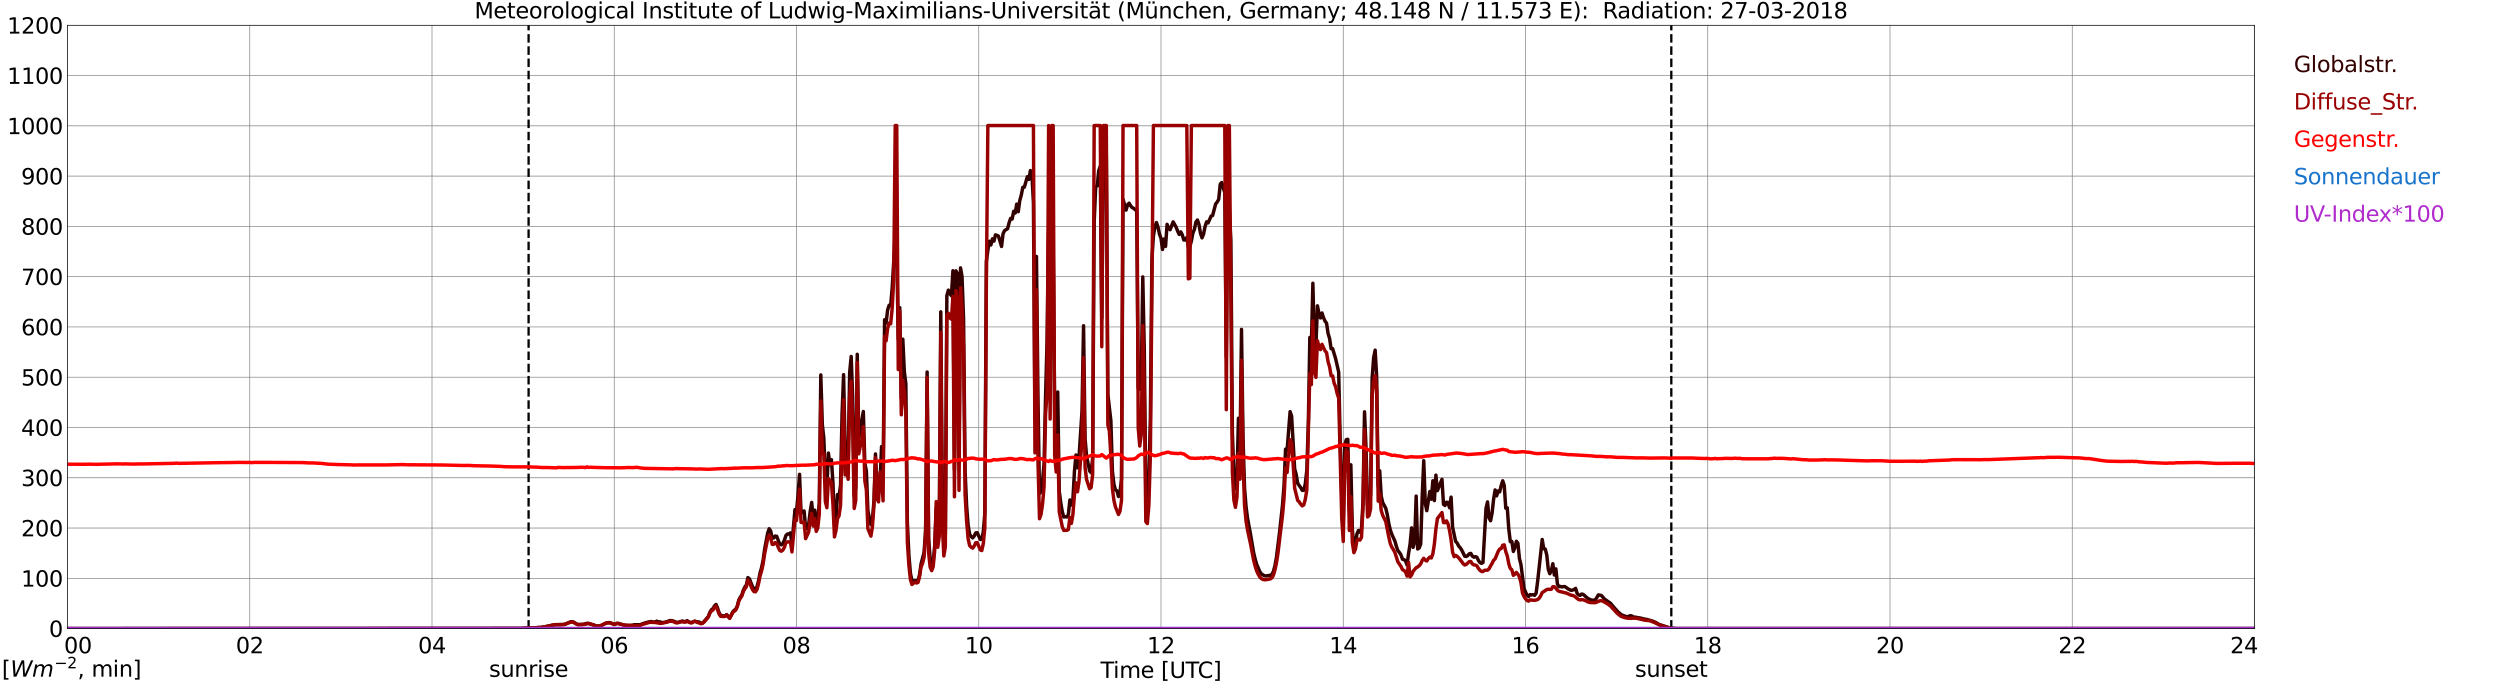 <?xml version="1.0" encoding="utf-8" standalone="no"?>
<!DOCTYPE svg PUBLIC "-//W3C//DTD SVG 1.1//EN"
  "http://www.w3.org/Graphics/SVG/1.1/DTD/svg11.dtd">
<svg xmlns:xlink="http://www.w3.org/1999/xlink" width="1085.4pt" height="296.64pt" viewBox="0 0 1085.4 296.64" xmlns="http://www.w3.org/2000/svg" version="1.1">
 <defs>
  <style type="text/css">*{stroke-linejoin: round; stroke-linecap: butt}</style>
 </defs>
 <g id="figure_1">
  <g id="patch_1">
   <path d="M 0 296.64 
L 1085.4 296.64 
L 1085.4 0 
L 0 0 
z
" style="fill: #ffffff"/>
  </g>
  <g id="axes_1">
   <g id="patch_2">
    <path d="M 29.306 272.909 
L 978.814 272.909 
L 978.814 10.976 
L 29.306 10.976 
z
" style="fill: #ffffff"/>
   </g>
   <g id="patch_3">
    <path d="M 978.814 272.909 
L 978.814 272.909 
L 978.814 10.976 
L 978.814 10.976 
z
" clip-path="url(#pc5d417345a)" style="fill: #d3d3d3; opacity: 0.25; stroke: #d3d3d3; stroke-linejoin: miter"/>
   </g>
   <g id="matplotlib.axis_1">
    <g id="xtick_1">
     <g id="line2d_1">
      <path d="M 29.306 272.909 
L 29.306 10.976 
" clip-path="url(#pc5d417345a)" style="fill: none; stroke: #808080; stroke-width: 0.3; stroke-linecap: square"/>
     </g>
     <g id="line2d_2"/>
     <g id="text_1">
      <!--    00 -->
      <g transform="translate(18.733 283.627) scale(0.095 -0.095)">
       <defs>
        <path id="DejaVuSans-20" transform="scale(0.016)"/>
        <path id="DejaVuSans-30" d="M 2034 4250 
Q 1547 4250 1301 3770 
Q 1056 3291 1056 2328 
Q 1056 1369 1301 889 
Q 1547 409 2034 409 
Q 2525 409 2770 889 
Q 3016 1369 3016 2328 
Q 3016 3291 2770 3770 
Q 2525 4250 2034 4250 
z
M 2034 4750 
Q 2819 4750 3233 4129 
Q 3647 3509 3647 2328 
Q 3647 1150 3233 529 
Q 2819 -91 2034 -91 
Q 1250 -91 836 529 
Q 422 1150 422 2328 
Q 422 3509 836 4129 
Q 1250 4750 2034 4750 
z
" transform="scale(0.016)"/>
       </defs>
       <use xlink:href="#DejaVuSans-20"/>
       <use xlink:href="#DejaVuSans-20" transform="translate(31.787 0)"/>
       <use xlink:href="#DejaVuSans-20" transform="translate(63.574 0)"/>
       <use xlink:href="#DejaVuSans-30" transform="translate(95.361 0)"/>
       <use xlink:href="#DejaVuSans-30" transform="translate(158.984 0)"/>
      </g>
     </g>
    </g>
    <g id="xtick_2">
     <g id="line2d_3">
      <path d="M 108.431 272.909 
L 108.431 10.976 
" clip-path="url(#pc5d417345a)" style="fill: none; stroke: #808080; stroke-width: 0.3; stroke-linecap: square"/>
     </g>
     <g id="line2d_4"/>
     <g id="text_2">
      <!-- 02 -->
      <g transform="translate(102.387 283.627) scale(0.095 -0.095)">
       <defs>
        <path id="DejaVuSans-32" d="M 1228 531 
L 3431 531 
L 3431 0 
L 469 0 
L 469 531 
Q 828 903 1448 1529 
Q 2069 2156 2228 2338 
Q 2531 2678 2651 2914 
Q 2772 3150 2772 3378 
Q 2772 3750 2511 3984 
Q 2250 4219 1831 4219 
Q 1534 4219 1204 4116 
Q 875 4013 500 3803 
L 500 4441 
Q 881 4594 1212 4672 
Q 1544 4750 1819 4750 
Q 2544 4750 2975 4387 
Q 3406 4025 3406 3419 
Q 3406 3131 3298 2873 
Q 3191 2616 2906 2266 
Q 2828 2175 2409 1742 
Q 1991 1309 1228 531 
z
" transform="scale(0.016)"/>
       </defs>
       <use xlink:href="#DejaVuSans-30"/>
       <use xlink:href="#DejaVuSans-32" transform="translate(63.623 0)"/>
      </g>
     </g>
    </g>
    <g id="xtick_3">
     <g id="line2d_5">
      <path d="M 187.557 272.909 
L 187.557 10.976 
" clip-path="url(#pc5d417345a)" style="fill: none; stroke: #808080; stroke-width: 0.3; stroke-linecap: square"/>
     </g>
     <g id="line2d_6"/>
     <g id="text_3">
      <!-- 04 -->
      <g transform="translate(181.513 283.627) scale(0.095 -0.095)">
       <defs>
        <path id="DejaVuSans-34" d="M 2419 4116 
L 825 1625 
L 2419 1625 
L 2419 4116 
z
M 2253 4666 
L 3047 4666 
L 3047 1625 
L 3713 1625 
L 3713 1100 
L 3047 1100 
L 3047 0 
L 2419 0 
L 2419 1100 
L 313 1100 
L 313 1709 
L 2253 4666 
z
" transform="scale(0.016)"/>
       </defs>
       <use xlink:href="#DejaVuSans-30"/>
       <use xlink:href="#DejaVuSans-34" transform="translate(63.623 0)"/>
      </g>
     </g>
    </g>
    <g id="xtick_4">
     <g id="line2d_7">
      <path d="M 266.683 272.909 
L 266.683 10.976 
" clip-path="url(#pc5d417345a)" style="fill: none; stroke: #808080; stroke-width: 0.3; stroke-linecap: square"/>
     </g>
     <g id="line2d_8"/>
     <g id="text_4">
      <!-- 06 -->
      <g transform="translate(260.638 283.627) scale(0.095 -0.095)">
       <defs>
        <path id="DejaVuSans-36" d="M 2113 2584 
Q 1688 2584 1439 2293 
Q 1191 2003 1191 1497 
Q 1191 994 1439 701 
Q 1688 409 2113 409 
Q 2538 409 2786 701 
Q 3034 994 3034 1497 
Q 3034 2003 2786 2293 
Q 2538 2584 2113 2584 
z
M 3366 4563 
L 3366 3988 
Q 3128 4100 2886 4159 
Q 2644 4219 2406 4219 
Q 1781 4219 1451 3797 
Q 1122 3375 1075 2522 
Q 1259 2794 1537 2939 
Q 1816 3084 2150 3084 
Q 2853 3084 3261 2657 
Q 3669 2231 3669 1497 
Q 3669 778 3244 343 
Q 2819 -91 2113 -91 
Q 1303 -91 875 529 
Q 447 1150 447 2328 
Q 447 3434 972 4092 
Q 1497 4750 2381 4750 
Q 2619 4750 2861 4703 
Q 3103 4656 3366 4563 
z
" transform="scale(0.016)"/>
       </defs>
       <use xlink:href="#DejaVuSans-30"/>
       <use xlink:href="#DejaVuSans-36" transform="translate(63.623 0)"/>
      </g>
     </g>
    </g>
    <g id="xtick_5">
     <g id="line2d_9">
      <path d="M 345.808 272.909 
L 345.808 10.976 
" clip-path="url(#pc5d417345a)" style="fill: none; stroke: #808080; stroke-width: 0.3; stroke-linecap: square"/>
     </g>
     <g id="line2d_10"/>
     <g id="text_5">
      <!-- 08 -->
      <g transform="translate(339.764 283.627) scale(0.095 -0.095)">
       <defs>
        <path id="DejaVuSans-38" d="M 2034 2216 
Q 1584 2216 1326 1975 
Q 1069 1734 1069 1313 
Q 1069 891 1326 650 
Q 1584 409 2034 409 
Q 2484 409 2743 651 
Q 3003 894 3003 1313 
Q 3003 1734 2745 1975 
Q 2488 2216 2034 2216 
z
M 1403 2484 
Q 997 2584 770 2862 
Q 544 3141 544 3541 
Q 544 4100 942 4425 
Q 1341 4750 2034 4750 
Q 2731 4750 3128 4425 
Q 3525 4100 3525 3541 
Q 3525 3141 3298 2862 
Q 3072 2584 2669 2484 
Q 3125 2378 3379 2068 
Q 3634 1759 3634 1313 
Q 3634 634 3220 271 
Q 2806 -91 2034 -91 
Q 1263 -91 848 271 
Q 434 634 434 1313 
Q 434 1759 690 2068 
Q 947 2378 1403 2484 
z
M 1172 3481 
Q 1172 3119 1398 2916 
Q 1625 2713 2034 2713 
Q 2441 2713 2670 2916 
Q 2900 3119 2900 3481 
Q 2900 3844 2670 4047 
Q 2441 4250 2034 4250 
Q 1625 4250 1398 4047 
Q 1172 3844 1172 3481 
z
" transform="scale(0.016)"/>
       </defs>
       <use xlink:href="#DejaVuSans-30"/>
       <use xlink:href="#DejaVuSans-38" transform="translate(63.623 0)"/>
      </g>
     </g>
    </g>
    <g id="xtick_6">
     <g id="line2d_11">
      <path d="M 424.934 272.909 
L 424.934 10.976 
" clip-path="url(#pc5d417345a)" style="fill: none; stroke: #808080; stroke-width: 0.3; stroke-linecap: square"/>
     </g>
     <g id="line2d_12"/>
     <g id="text_6">
      <!-- 10 -->
      <g transform="translate(418.89 283.627) scale(0.095 -0.095)">
       <defs>
        <path id="DejaVuSans-31" d="M 794 531 
L 1825 531 
L 1825 4091 
L 703 3866 
L 703 4441 
L 1819 4666 
L 2450 4666 
L 2450 531 
L 3481 531 
L 3481 0 
L 794 0 
L 794 531 
z
" transform="scale(0.016)"/>
       </defs>
       <use xlink:href="#DejaVuSans-31"/>
       <use xlink:href="#DejaVuSans-30" transform="translate(63.623 0)"/>
      </g>
     </g>
    </g>
    <g id="xtick_7">
     <g id="line2d_13">
      <path d="M 504.06 272.909 
L 504.06 10.976 
" clip-path="url(#pc5d417345a)" style="fill: none; stroke: #808080; stroke-width: 0.3; stroke-linecap: square"/>
     </g>
     <g id="line2d_14"/>
     <g id="text_7">
      <!-- 12 -->
      <g transform="translate(498.015 283.627) scale(0.095 -0.095)">
       <use xlink:href="#DejaVuSans-31"/>
       <use xlink:href="#DejaVuSans-32" transform="translate(63.623 0)"/>
      </g>
     </g>
    </g>
    <g id="xtick_8">
     <g id="line2d_15">
      <path d="M 583.185 272.909 
L 583.185 10.976 
" clip-path="url(#pc5d417345a)" style="fill: none; stroke: #808080; stroke-width: 0.3; stroke-linecap: square"/>
     </g>
     <g id="line2d_16"/>
     <g id="text_8">
      <!-- 14 -->
      <g transform="translate(577.141 283.627) scale(0.095 -0.095)">
       <use xlink:href="#DejaVuSans-31"/>
       <use xlink:href="#DejaVuSans-34" transform="translate(63.623 0)"/>
      </g>
     </g>
    </g>
    <g id="xtick_9">
     <g id="line2d_17">
      <path d="M 662.311 272.909 
L 662.311 10.976 
" clip-path="url(#pc5d417345a)" style="fill: none; stroke: #808080; stroke-width: 0.3; stroke-linecap: square"/>
     </g>
     <g id="line2d_18"/>
     <g id="text_9">
      <!-- 16 -->
      <g transform="translate(656.267 283.627) scale(0.095 -0.095)">
       <use xlink:href="#DejaVuSans-31"/>
       <use xlink:href="#DejaVuSans-36" transform="translate(63.623 0)"/>
      </g>
     </g>
    </g>
    <g id="xtick_10">
     <g id="line2d_19">
      <path d="M 741.437 272.909 
L 741.437 10.976 
" clip-path="url(#pc5d417345a)" style="fill: none; stroke: #808080; stroke-width: 0.3; stroke-linecap: square"/>
     </g>
     <g id="line2d_20"/>
     <g id="text_10">
      <!-- 18 -->
      <g transform="translate(735.392 283.627) scale(0.095 -0.095)">
       <use xlink:href="#DejaVuSans-31"/>
       <use xlink:href="#DejaVuSans-38" transform="translate(63.623 0)"/>
      </g>
     </g>
    </g>
    <g id="xtick_11">
     <g id="line2d_21">
      <path d="M 820.562 272.909 
L 820.562 10.976 
" clip-path="url(#pc5d417345a)" style="fill: none; stroke: #808080; stroke-width: 0.3; stroke-linecap: square"/>
     </g>
     <g id="line2d_22"/>
     <g id="text_11">
      <!-- 20 -->
      <g transform="translate(814.518 283.627) scale(0.095 -0.095)">
       <use xlink:href="#DejaVuSans-32"/>
       <use xlink:href="#DejaVuSans-30" transform="translate(63.623 0)"/>
      </g>
     </g>
    </g>
    <g id="xtick_12">
     <g id="line2d_23">
      <path d="M 899.688 272.909 
L 899.688 10.976 
" clip-path="url(#pc5d417345a)" style="fill: none; stroke: #808080; stroke-width: 0.3; stroke-linecap: square"/>
     </g>
     <g id="line2d_24"/>
     <g id="text_12">
      <!-- 22 -->
      <g transform="translate(893.644 283.627) scale(0.095 -0.095)">
       <use xlink:href="#DejaVuSans-32"/>
       <use xlink:href="#DejaVuSans-32" transform="translate(63.623 0)"/>
      </g>
     </g>
    </g>
    <g id="xtick_13">
     <g id="line2d_25">
      <path d="M 978.814 272.909 
L 978.814 10.976 
" clip-path="url(#pc5d417345a)" style="fill: none; stroke: #808080; stroke-width: 0.3; stroke-linecap: square"/>
     </g>
     <g id="line2d_26"/>
     <g id="text_13">
      <!-- 24    -->
      <g transform="translate(968.241 283.627) scale(0.095 -0.095)">
       <use xlink:href="#DejaVuSans-32"/>
       <use xlink:href="#DejaVuSans-34" transform="translate(63.623 0)"/>
       <use xlink:href="#DejaVuSans-20" transform="translate(127.246 0)"/>
       <use xlink:href="#DejaVuSans-20" transform="translate(159.033 0)"/>
       <use xlink:href="#DejaVuSans-20" transform="translate(190.82 0)"/>
      </g>
     </g>
    </g>
    <g id="text_14">
     <!-- Time [UTC] -->
     <g transform="translate(477.806 294.322) scale(0.095 -0.095)">
      <defs>
       <path id="DejaVuSans-54" d="M -19 4666 
L 3928 4666 
L 3928 4134 
L 2272 4134 
L 2272 0 
L 1638 0 
L 1638 4134 
L -19 4134 
L -19 4666 
z
" transform="scale(0.016)"/>
       <path id="DejaVuSans-69" d="M 603 3500 
L 1178 3500 
L 1178 0 
L 603 0 
L 603 3500 
z
M 603 4863 
L 1178 4863 
L 1178 4134 
L 603 4134 
L 603 4863 
z
" transform="scale(0.016)"/>
       <path id="DejaVuSans-6d" d="M 3328 2828 
Q 3544 3216 3844 3400 
Q 4144 3584 4550 3584 
Q 5097 3584 5394 3201 
Q 5691 2819 5691 2113 
L 5691 0 
L 5113 0 
L 5113 2094 
Q 5113 2597 4934 2840 
Q 4756 3084 4391 3084 
Q 3944 3084 3684 2787 
Q 3425 2491 3425 1978 
L 3425 0 
L 2847 0 
L 2847 2094 
Q 2847 2600 2669 2842 
Q 2491 3084 2119 3084 
Q 1678 3084 1418 2786 
Q 1159 2488 1159 1978 
L 1159 0 
L 581 0 
L 581 3500 
L 1159 3500 
L 1159 2956 
Q 1356 3278 1631 3431 
Q 1906 3584 2284 3584 
Q 2666 3584 2933 3390 
Q 3200 3197 3328 2828 
z
" transform="scale(0.016)"/>
       <path id="DejaVuSans-65" d="M 3597 1894 
L 3597 1613 
L 953 1613 
Q 991 1019 1311 708 
Q 1631 397 2203 397 
Q 2534 397 2845 478 
Q 3156 559 3463 722 
L 3463 178 
Q 3153 47 2828 -22 
Q 2503 -91 2169 -91 
Q 1331 -91 842 396 
Q 353 884 353 1716 
Q 353 2575 817 3079 
Q 1281 3584 2069 3584 
Q 2775 3584 3186 3129 
Q 3597 2675 3597 1894 
z
M 3022 2063 
Q 3016 2534 2758 2815 
Q 2500 3097 2075 3097 
Q 1594 3097 1305 2825 
Q 1016 2553 972 2059 
L 3022 2063 
z
" transform="scale(0.016)"/>
       <path id="DejaVuSans-5b" d="M 550 4863 
L 1875 4863 
L 1875 4416 
L 1125 4416 
L 1125 -397 
L 1875 -397 
L 1875 -844 
L 550 -844 
L 550 4863 
z
" transform="scale(0.016)"/>
       <path id="DejaVuSans-55" d="M 556 4666 
L 1191 4666 
L 1191 1831 
Q 1191 1081 1462 751 
Q 1734 422 2344 422 
Q 2950 422 3222 751 
Q 3494 1081 3494 1831 
L 3494 4666 
L 4128 4666 
L 4128 1753 
Q 4128 841 3676 375 
Q 3225 -91 2344 -91 
Q 1459 -91 1007 375 
Q 556 841 556 1753 
L 556 4666 
z
" transform="scale(0.016)"/>
       <path id="DejaVuSans-43" d="M 4122 4306 
L 4122 3641 
Q 3803 3938 3442 4084 
Q 3081 4231 2675 4231 
Q 1875 4231 1450 3742 
Q 1025 3253 1025 2328 
Q 1025 1406 1450 917 
Q 1875 428 2675 428 
Q 3081 428 3442 575 
Q 3803 722 4122 1019 
L 4122 359 
Q 3791 134 3420 21 
Q 3050 -91 2638 -91 
Q 1578 -91 968 557 
Q 359 1206 359 2328 
Q 359 3453 968 4101 
Q 1578 4750 2638 4750 
Q 3056 4750 3426 4639 
Q 3797 4528 4122 4306 
z
" transform="scale(0.016)"/>
       <path id="DejaVuSans-5d" d="M 1947 4863 
L 1947 -844 
L 622 -844 
L 622 -397 
L 1369 -397 
L 1369 4416 
L 622 4416 
L 622 4863 
L 1947 4863 
z
" transform="scale(0.016)"/>
      </defs>
      <use xlink:href="#DejaVuSans-54"/>
      <use xlink:href="#DejaVuSans-69" transform="translate(57.959 0)"/>
      <use xlink:href="#DejaVuSans-6d" transform="translate(85.742 0)"/>
      <use xlink:href="#DejaVuSans-65" transform="translate(183.154 0)"/>
      <use xlink:href="#DejaVuSans-20" transform="translate(244.678 0)"/>
      <use xlink:href="#DejaVuSans-5b" transform="translate(276.465 0)"/>
      <use xlink:href="#DejaVuSans-55" transform="translate(315.479 0)"/>
      <use xlink:href="#DejaVuSans-54" transform="translate(388.672 0)"/>
      <use xlink:href="#DejaVuSans-43" transform="translate(443.881 0)"/>
      <use xlink:href="#DejaVuSans-5d" transform="translate(513.705 0)"/>
     </g>
    </g>
   </g>
   <g id="matplotlib.axis_2">
    <g id="ytick_1">
     <g id="line2d_27">
      <path d="M 29.306 272.909 
L 978.814 272.909 
" clip-path="url(#pc5d417345a)" style="fill: none; stroke: #808080; stroke-width: 0.3; stroke-linecap: square"/>
     </g>
     <g id="line2d_28"/>
     <g id="text_15">
      <!-- 0 -->
      <g transform="translate(21.261 276.518) scale(0.095 -0.095)">
       <use xlink:href="#DejaVuSans-30"/>
      </g>
     </g>
    </g>
    <g id="ytick_2">
     <g id="line2d_29">
      <path d="M 29.306 251.081 
L 978.814 251.081 
" clip-path="url(#pc5d417345a)" style="fill: none; stroke: #808080; stroke-width: 0.3; stroke-linecap: square"/>
     </g>
     <g id="line2d_30"/>
     <g id="text_16">
      <!-- 100 -->
      <g transform="translate(9.173 254.69) scale(0.095 -0.095)">
       <use xlink:href="#DejaVuSans-31"/>
       <use xlink:href="#DejaVuSans-30" transform="translate(63.623 0)"/>
       <use xlink:href="#DejaVuSans-30" transform="translate(127.246 0)"/>
      </g>
     </g>
    </g>
    <g id="ytick_3">
     <g id="line2d_31">
      <path d="M 29.306 229.253 
L 978.814 229.253 
" clip-path="url(#pc5d417345a)" style="fill: none; stroke: #808080; stroke-width: 0.3; stroke-linecap: square"/>
     </g>
     <g id="line2d_32"/>
     <g id="text_17">
      <!-- 200 -->
      <g transform="translate(9.173 232.863) scale(0.095 -0.095)">
       <use xlink:href="#DejaVuSans-32"/>
       <use xlink:href="#DejaVuSans-30" transform="translate(63.623 0)"/>
       <use xlink:href="#DejaVuSans-30" transform="translate(127.246 0)"/>
      </g>
     </g>
    </g>
    <g id="ytick_4">
     <g id="line2d_33">
      <path d="M 29.306 207.426 
L 978.814 207.426 
" clip-path="url(#pc5d417345a)" style="fill: none; stroke: #808080; stroke-width: 0.3; stroke-linecap: square"/>
     </g>
     <g id="line2d_34"/>
     <g id="text_18">
      <!-- 300 -->
      <g transform="translate(9.173 211.035) scale(0.095 -0.095)">
       <defs>
        <path id="DejaVuSans-33" d="M 2597 2516 
Q 3050 2419 3304 2112 
Q 3559 1806 3559 1356 
Q 3559 666 3084 287 
Q 2609 -91 1734 -91 
Q 1441 -91 1130 -33 
Q 819 25 488 141 
L 488 750 
Q 750 597 1062 519 
Q 1375 441 1716 441 
Q 2309 441 2620 675 
Q 2931 909 2931 1356 
Q 2931 1769 2642 2001 
Q 2353 2234 1838 2234 
L 1294 2234 
L 1294 2753 
L 1863 2753 
Q 2328 2753 2575 2939 
Q 2822 3125 2822 3475 
Q 2822 3834 2567 4026 
Q 2313 4219 1838 4219 
Q 1578 4219 1281 4162 
Q 984 4106 628 3988 
L 628 4550 
Q 988 4650 1302 4700 
Q 1616 4750 1894 4750 
Q 2613 4750 3031 4423 
Q 3450 4097 3450 3541 
Q 3450 3153 3228 2886 
Q 3006 2619 2597 2516 
z
" transform="scale(0.016)"/>
       </defs>
       <use xlink:href="#DejaVuSans-33"/>
       <use xlink:href="#DejaVuSans-30" transform="translate(63.623 0)"/>
       <use xlink:href="#DejaVuSans-30" transform="translate(127.246 0)"/>
      </g>
     </g>
    </g>
    <g id="ytick_5">
     <g id="line2d_35">
      <path d="M 29.306 185.598 
L 978.814 185.598 
" clip-path="url(#pc5d417345a)" style="fill: none; stroke: #808080; stroke-width: 0.3; stroke-linecap: square"/>
     </g>
     <g id="line2d_36"/>
     <g id="text_19">
      <!-- 400 -->
      <g transform="translate(9.173 189.207) scale(0.095 -0.095)">
       <use xlink:href="#DejaVuSans-34"/>
       <use xlink:href="#DejaVuSans-30" transform="translate(63.623 0)"/>
       <use xlink:href="#DejaVuSans-30" transform="translate(127.246 0)"/>
      </g>
     </g>
    </g>
    <g id="ytick_6">
     <g id="line2d_37">
      <path d="M 29.306 163.77 
L 978.814 163.77 
" clip-path="url(#pc5d417345a)" style="fill: none; stroke: #808080; stroke-width: 0.3; stroke-linecap: square"/>
     </g>
     <g id="line2d_38"/>
     <g id="text_20">
      <!-- 500 -->
      <g transform="translate(9.173 167.379) scale(0.095 -0.095)">
       <defs>
        <path id="DejaVuSans-35" d="M 691 4666 
L 3169 4666 
L 3169 4134 
L 1269 4134 
L 1269 2991 
Q 1406 3038 1543 3061 
Q 1681 3084 1819 3084 
Q 2600 3084 3056 2656 
Q 3513 2228 3513 1497 
Q 3513 744 3044 326 
Q 2575 -91 1722 -91 
Q 1428 -91 1123 -41 
Q 819 9 494 109 
L 494 744 
Q 775 591 1075 516 
Q 1375 441 1709 441 
Q 2250 441 2565 725 
Q 2881 1009 2881 1497 
Q 2881 1984 2565 2268 
Q 2250 2553 1709 2553 
Q 1456 2553 1204 2497 
Q 953 2441 691 2322 
L 691 4666 
z
" transform="scale(0.016)"/>
       </defs>
       <use xlink:href="#DejaVuSans-35"/>
       <use xlink:href="#DejaVuSans-30" transform="translate(63.623 0)"/>
       <use xlink:href="#DejaVuSans-30" transform="translate(127.246 0)"/>
      </g>
     </g>
    </g>
    <g id="ytick_7">
     <g id="line2d_39">
      <path d="M 29.306 141.942 
L 978.814 141.942 
" clip-path="url(#pc5d417345a)" style="fill: none; stroke: #808080; stroke-width: 0.3; stroke-linecap: square"/>
     </g>
     <g id="line2d_40"/>
     <g id="text_21">
      <!-- 600 -->
      <g transform="translate(9.173 145.551) scale(0.095 -0.095)">
       <use xlink:href="#DejaVuSans-36"/>
       <use xlink:href="#DejaVuSans-30" transform="translate(63.623 0)"/>
       <use xlink:href="#DejaVuSans-30" transform="translate(127.246 0)"/>
      </g>
     </g>
    </g>
    <g id="ytick_8">
     <g id="line2d_41">
      <path d="M 29.306 120.114 
L 978.814 120.114 
" clip-path="url(#pc5d417345a)" style="fill: none; stroke: #808080; stroke-width: 0.3; stroke-linecap: square"/>
     </g>
     <g id="line2d_42"/>
     <g id="text_22">
      <!-- 700 -->
      <g transform="translate(9.173 123.724) scale(0.095 -0.095)">
       <defs>
        <path id="DejaVuSans-37" d="M 525 4666 
L 3525 4666 
L 3525 4397 
L 1831 0 
L 1172 0 
L 2766 4134 
L 525 4134 
L 525 4666 
z
" transform="scale(0.016)"/>
       </defs>
       <use xlink:href="#DejaVuSans-37"/>
       <use xlink:href="#DejaVuSans-30" transform="translate(63.623 0)"/>
       <use xlink:href="#DejaVuSans-30" transform="translate(127.246 0)"/>
      </g>
     </g>
    </g>
    <g id="ytick_9">
     <g id="line2d_43">
      <path d="M 29.306 98.287 
L 978.814 98.287 
" clip-path="url(#pc5d417345a)" style="fill: none; stroke: #808080; stroke-width: 0.3; stroke-linecap: square"/>
     </g>
     <g id="line2d_44"/>
     <g id="text_23">
      <!-- 800 -->
      <g transform="translate(9.173 101.896) scale(0.095 -0.095)">
       <use xlink:href="#DejaVuSans-38"/>
       <use xlink:href="#DejaVuSans-30" transform="translate(63.623 0)"/>
       <use xlink:href="#DejaVuSans-30" transform="translate(127.246 0)"/>
      </g>
     </g>
    </g>
    <g id="ytick_10">
     <g id="line2d_45">
      <path d="M 29.306 76.459 
L 978.814 76.459 
" clip-path="url(#pc5d417345a)" style="fill: none; stroke: #808080; stroke-width: 0.3; stroke-linecap: square"/>
     </g>
     <g id="line2d_46"/>
     <g id="text_24">
      <!-- 900 -->
      <g transform="translate(9.173 80.068) scale(0.095 -0.095)">
       <defs>
        <path id="DejaVuSans-39" d="M 703 97 
L 703 672 
Q 941 559 1184 500 
Q 1428 441 1663 441 
Q 2288 441 2617 861 
Q 2947 1281 2994 2138 
Q 2813 1869 2534 1725 
Q 2256 1581 1919 1581 
Q 1219 1581 811 2004 
Q 403 2428 403 3163 
Q 403 3881 828 4315 
Q 1253 4750 1959 4750 
Q 2769 4750 3195 4129 
Q 3622 3509 3622 2328 
Q 3622 1225 3098 567 
Q 2575 -91 1691 -91 
Q 1453 -91 1209 -44 
Q 966 3 703 97 
z
M 1959 2075 
Q 2384 2075 2632 2365 
Q 2881 2656 2881 3163 
Q 2881 3666 2632 3958 
Q 2384 4250 1959 4250 
Q 1534 4250 1286 3958 
Q 1038 3666 1038 3163 
Q 1038 2656 1286 2365 
Q 1534 2075 1959 2075 
z
" transform="scale(0.016)"/>
       </defs>
       <use xlink:href="#DejaVuSans-39"/>
       <use xlink:href="#DejaVuSans-30" transform="translate(63.623 0)"/>
       <use xlink:href="#DejaVuSans-30" transform="translate(127.246 0)"/>
      </g>
     </g>
    </g>
    <g id="ytick_11">
     <g id="line2d_47">
      <path d="M 29.306 54.631 
L 978.814 54.631 
" clip-path="url(#pc5d417345a)" style="fill: none; stroke: #808080; stroke-width: 0.3; stroke-linecap: square"/>
     </g>
     <g id="line2d_48"/>
     <g id="text_25">
      <!-- 1000 -->
      <g transform="translate(3.128 58.24) scale(0.095 -0.095)">
       <use xlink:href="#DejaVuSans-31"/>
       <use xlink:href="#DejaVuSans-30" transform="translate(63.623 0)"/>
       <use xlink:href="#DejaVuSans-30" transform="translate(127.246 0)"/>
       <use xlink:href="#DejaVuSans-30" transform="translate(190.869 0)"/>
      </g>
     </g>
    </g>
    <g id="ytick_12">
     <g id="line2d_49">
      <path d="M 29.306 32.803 
L 978.814 32.803 
" clip-path="url(#pc5d417345a)" style="fill: none; stroke: #808080; stroke-width: 0.3; stroke-linecap: square"/>
     </g>
     <g id="line2d_50"/>
     <g id="text_26">
      <!-- 1100 -->
      <g transform="translate(3.128 36.413) scale(0.095 -0.095)">
       <use xlink:href="#DejaVuSans-31"/>
       <use xlink:href="#DejaVuSans-31" transform="translate(63.623 0)"/>
       <use xlink:href="#DejaVuSans-30" transform="translate(127.246 0)"/>
       <use xlink:href="#DejaVuSans-30" transform="translate(190.869 0)"/>
      </g>
     </g>
    </g>
    <g id="ytick_13">
     <g id="line2d_51">
      <path d="M 29.306 10.976 
L 978.814 10.976 
" clip-path="url(#pc5d417345a)" style="fill: none; stroke: #808080; stroke-width: 0.3; stroke-linecap: square"/>
     </g>
     <g id="line2d_52"/>
     <g id="text_27">
      <!-- 1200 -->
      <g transform="translate(3.128 14.585) scale(0.095 -0.095)">
       <use xlink:href="#DejaVuSans-31"/>
       <use xlink:href="#DejaVuSans-32" transform="translate(63.623 0)"/>
       <use xlink:href="#DejaVuSans-30" transform="translate(127.246 0)"/>
       <use xlink:href="#DejaVuSans-30" transform="translate(190.869 0)"/>
      </g>
     </g>
    </g>
   </g>
   <g id="line2d_53">
    <path d="M 229.494 272.909 
L 229.494 10.976 
" clip-path="url(#pc5d417345a)" style="fill: none; stroke-dasharray: 3.7,1.6; stroke-dashoffset: 0; stroke: #000000"/>
   </g>
   <g id="line2d_54">
    <path d="M 725.612 272.909 
L 725.612 10.976 
" clip-path="url(#pc5d417345a)" style="fill: none; stroke-dasharray: 3.7,1.6; stroke-dashoffset: 0; stroke: #000000"/>
   </g>
   <g id="line2d_55">
    <path d="M 29.306 272.909 
L 226.461 272.802 
L 229.757 272.575 
L 230.417 272.677 
L 231.076 272.533 
L 232.395 272.575 
L 233.714 272.431 
L 235.033 272.389 
L 236.351 272.162 
L 240.967 271.211 
L 244.923 271.086 
L 245.583 270.901 
L 247.561 270.032 
L 248.22 269.929 
L 248.88 270.012 
L 250.198 270.84 
L 250.858 271.128 
L 253.495 271.025 
L 254.814 270.613 
L 255.473 270.632 
L 258.111 271.459 
L 258.77 271.728 
L 260.089 271.831 
L 260.748 271.665 
L 263.386 270.425 
L 264.705 270.281 
L 266.683 271.086 
L 268.002 270.571 
L 268.661 270.693 
L 269.98 271.108 
L 271.298 271.438 
L 273.277 271.521 
L 274.595 271.459 
L 275.255 271.232 
L 277.892 271.232 
L 279.87 270.508 
L 281.189 270.137 
L 282.508 269.846 
L 283.167 269.929 
L 283.827 270.137 
L 284.486 270.012 
L 285.145 269.68 
L 285.805 270.095 
L 286.464 269.949 
L 287.124 270.22 
L 287.783 270.3 
L 289.102 270.054 
L 289.761 269.868 
L 290.42 269.536 
L 291.08 269.412 
L 291.739 269.475 
L 292.399 269.661 
L 293.717 270.198 
L 294.377 270.178 
L 296.355 269.6 
L 297.014 269.929 
L 297.674 269.785 
L 298.333 269.475 
L 298.992 269.949 
L 299.652 270.239 
L 300.311 270.22 
L 301.63 269.702 
L 302.289 269.91 
L 303.608 270.054 
L 304.267 270.632 
L 304.927 270.53 
L 305.586 269.971 
L 307.564 267.594 
L 308.224 265.817 
L 308.883 264.721 
L 309.543 264.245 
L 310.202 263.088 
L 310.861 262.427 
L 311.521 263.955 
L 312.18 265.939 
L 312.839 267.159 
L 314.158 267.428 
L 314.818 267.325 
L 315.477 266.849 
L 316.796 268.255 
L 317.455 267.098 
L 318.114 265.712 
L 318.774 264.968 
L 319.433 264.492 
L 320.093 263.15 
L 320.752 260.524 
L 321.411 259.264 
L 322.071 258.313 
L 322.73 256.226 
L 323.39 254.862 
L 324.049 253.93 
L 324.708 250.769 
L 325.368 251.306 
L 326.686 254.674 
L 327.346 255.667 
L 328.005 255.811 
L 328.665 254.715 
L 329.324 252.175 
L 329.983 248.702 
L 330.643 246.447 
L 331.302 243.306 
L 331.961 238.491 
L 333.28 231.504 
L 333.94 229.561 
L 334.599 230.532 
L 335.258 233.571 
L 335.918 233.571 
L 336.577 232.724 
L 337.236 232.846 
L 337.896 234.686 
L 338.555 236.195 
L 339.215 236.546 
L 339.874 235.967 
L 340.533 234.603 
L 341.193 232.558 
L 341.852 231.855 
L 342.512 231.875 
L 343.171 231.36 
L 343.83 236.236 
L 345.149 221.251 
L 345.808 222.14 
L 346.468 214.967 
L 347.127 205.935 
L 347.787 222.781 
L 348.446 222.14 
L 349.105 221.851 
L 349.765 229.024 
L 350.424 229.581 
L 351.083 227.66 
L 351.743 222.14 
L 352.402 218.13 
L 353.062 225.488 
L 353.721 221.478 
L 354.38 226.935 
L 355.04 225.881 
L 355.699 218.481 
L 356.359 162.775 
L 357.018 184.292 
L 357.677 190.328 
L 358.337 209.076 
L 358.996 211.743 
L 359.655 196.715 
L 360.315 201.759 
L 360.974 199.568 
L 361.634 209.676 
L 362.293 226.296 
L 362.952 225.075 
L 363.612 214.74 
L 364.271 215.628 
L 364.93 210.647 
L 365.59 179.663 
L 366.249 162.672 
L 366.909 193.925 
L 368.227 201.015 
L 368.887 161.72 
L 369.546 154.775 
L 370.206 172.698 
L 370.865 215.382 
L 371.524 211.909 
L 372.184 153.825 
L 372.843 190.452 
L 374.162 182.557 
L 374.821 178.67 
L 375.481 201.159 
L 376.14 204.446 
L 376.799 221.603 
L 377.459 225.075 
L 378.118 227.741 
L 378.777 225.447 
L 379.437 217.51 
L 380.096 197.088 
L 380.756 212.219 
L 381.415 214.079 
L 382.074 209.613 
L 382.734 193.884 
L 383.393 209.076 
L 384.053 138.819 
L 384.712 140.224 
L 385.371 134.58 
L 386.031 132.534 
L 386.69 132.7 
L 387.349 125.052 
L 388.668 102.231 
L 389.328 108.971 
L 389.987 147.129 
L 390.646 133.567 
L 391.306 172.82 
L 391.965 147.251 
L 392.624 161.349 
L 393.284 166.701 
L 393.943 226.916 
L 394.603 240.887 
L 395.262 248.824 
L 395.921 252.009 
L 396.581 252.175 
L 398.559 252.092 
L 399.218 249.568 
L 399.878 244.856 
L 401.196 239.833 
L 401.856 230.201 
L 402.515 161.513 
L 403.175 233.778 
L 403.834 242.664 
L 404.493 245.146 
L 405.153 243.76 
L 405.812 236.775 
L 406.471 220.734 
L 407.131 232.331 
L 407.79 228.072 
L 408.45 135.387 
L 409.109 214.699 
L 409.768 235.885 
L 410.428 231.833 
L 411.087 128.359 
L 411.746 125.962 
L 412.406 127.49 
L 413.065 128.4 
L 413.725 117.548 
L 414.384 203.951 
L 415.043 117.589 
L 415.703 118.79 
L 416.362 201.469 
L 417.022 116.308 
L 417.681 120.132 
L 418.34 138.55 
L 419 204.322 
L 419.659 219.514 
L 420.318 228.031 
L 420.978 231.958 
L 421.637 232.909 
L 422.297 233.529 
L 422.956 232.744 
L 423.615 231.36 
L 424.275 231.277 
L 425.593 234.191 
L 426.253 234.088 
L 426.912 230.821 
L 427.572 222.967 
L 428.231 113.579 
L 428.89 108.701 
L 429.55 104.754 
L 430.209 106.346 
L 430.869 103.7 
L 431.528 104.691 
L 432.187 101.984 
L 432.847 102.17 
L 433.506 102.521 
L 434.825 107.007 
L 435.484 101.528 
L 436.144 100.125 
L 437.462 99.276 
L 438.122 96.671 
L 438.781 94.812 
L 439.44 95.1 
L 440.1 91.732 
L 440.759 92.496 
L 441.419 88.61 
L 442.078 91.917 
L 442.737 87.102 
L 443.397 84.725 
L 444.056 81.335 
L 444.716 81.272 
L 446.034 76.725 
L 446.694 77.904 
L 447.353 74.038 
L 448.012 75.671 
L 448.672 88.093 
L 449.331 182.206 
L 449.991 111.348 
L 450.65 172.986 
L 451.309 214.306 
L 451.969 213.583 
L 452.628 208.724 
L 453.287 201.366 
L 453.947 171.87 
L 454.606 147.397 
L 455.266 99.607 
L 455.925 172.573 
L 456.584 85.819 
L 457.244 105.25 
L 457.903 180.263 
L 458.563 192.622 
L 459.222 170.196 
L 459.881 213.251 
L 460.541 218.357 
L 461.2 222.098 
L 461.859 224.475 
L 462.519 224.331 
L 463.178 224.456 
L 463.838 223.421 
L 464.497 217.056 
L 465.156 219.267 
L 465.816 216.663 
L 466.475 204.715 
L 467.134 197.542 
L 467.794 203.104 
L 468.453 198.596 
L 469.772 178.401 
L 470.431 141.423 
L 471.091 190.433 
L 471.75 198.018 
L 473.069 204.468 
L 473.728 205.251 
L 474.388 198.887 
L 475.047 96.506 
L 475.706 80.962 
L 476.366 80.713 
L 477.025 74.099 
L 477.685 72.198 
L 478.344 138.135 
L 479.003 73.933 
L 479.663 66.182 
L 480.322 67.61 
L 480.981 171.167 
L 482.3 182.679 
L 482.96 204.632 
L 483.619 210.235 
L 484.278 212.673 
L 484.938 213.107 
L 485.597 215.567 
L 486.256 213.666 
L 486.916 208.104 
L 487.575 86.522 
L 488.894 91.215 
L 489.553 88.899 
L 490.213 88.218 
L 490.872 89.355 
L 491.532 90.119 
L 492.191 90.429 
L 493.51 91.627 
L 494.169 168.522 
L 494.828 168.998 
L 495.488 165.069 
L 496.147 120.215 
L 496.807 152.046 
L 497.466 214.637 
L 498.125 215.609 
L 498.785 207.938 
L 499.444 181.708 
L 500.103 112.671 
L 500.763 102.502 
L 501.422 98.326 
L 502.082 96.63 
L 502.741 98.531 
L 503.4 101.674 
L 504.06 103.451 
L 504.719 108.31 
L 505.379 103.783 
L 506.038 106.985 
L 506.697 97.396 
L 507.357 99.049 
L 508.016 99.732 
L 509.335 96.32 
L 510.654 98.697 
L 511.313 100.435 
L 511.972 101.799 
L 512.632 100.681 
L 513.291 101.901 
L 513.95 104.195 
L 514.61 104.176 
L 515.269 103.1 
L 515.929 107.11 
L 516.588 106.985 
L 517.247 104.65 
L 517.907 101.157 
L 518.566 99.544 
L 519.226 96.381 
L 519.885 95.515 
L 520.544 97.435 
L 521.204 101.26 
L 521.863 103.266 
L 522.522 101.694 
L 523.182 98.387 
L 523.841 96.32 
L 524.501 96.774 
L 525.819 93.819 
L 526.479 93.55 
L 527.797 88.508 
L 528.457 87.722 
L 529.116 86.522 
L 529.776 79.949 
L 530.435 79.246 
L 531.094 81.645 
L 531.754 83.566 
L 532.413 154.962 
L 533.073 81.604 
L 533.732 90.697 
L 534.391 104.298 
L 535.051 187.682 
L 535.71 206.264 
L 536.369 212.239 
L 537.029 207.465 
L 537.688 181.605 
L 538.348 196.592 
L 539.007 142.994 
L 539.666 189.893 
L 540.326 211.826 
L 540.985 220.011 
L 541.644 225.075 
L 542.963 232.165 
L 544.282 239.958 
L 544.941 242.728 
L 545.601 245.002 
L 546.919 248.102 
L 547.579 249.114 
L 548.898 249.942 
L 549.557 250.044 
L 551.535 249.776 
L 552.195 249.322 
L 552.854 248.143 
L 553.513 245.642 
L 554.173 242.025 
L 555.491 231.421 
L 556.81 219.328 
L 557.47 210.772 
L 558.129 194.999 
L 558.788 195.724 
L 560.107 178.733 
L 560.766 180.676 
L 562.085 203.599 
L 562.745 205.913 
L 563.404 209.842 
L 564.723 211.721 
L 565.382 212.88 
L 566.042 212.88 
L 566.701 210.089 
L 567.36 204.239 
L 568.02 183.714 
L 568.679 146.506 
L 569.338 149.898 
L 569.998 122.985 
L 570.657 149.34 
L 571.317 150.455 
L 571.976 132.783 
L 572.635 136.132 
L 573.295 138.053 
L 573.954 135.883 
L 574.613 137.93 
L 575.273 139.417 
L 575.932 140.307 
L 576.592 144.751 
L 577.251 146.982 
L 577.91 151.365 
L 578.57 151.365 
L 579.889 155.768 
L 581.207 161.596 
L 581.867 191.838 
L 582.526 214.306 
L 583.185 227.204 
L 583.845 193.12 
L 584.504 190.887 
L 585.164 190.721 
L 585.823 221.747 
L 586.482 201.801 
L 587.142 230.057 
L 587.801 237.146 
L 588.46 236.195 
L 589.12 231.855 
L 589.779 230.325 
L 590.439 231.069 
L 591.098 229.603 
L 591.757 218.13 
L 592.417 178.794 
L 593.076 194.669 
L 593.736 219.411 
L 594.395 218.75 
L 595.054 214.884 
L 595.714 164.346 
L 596.373 155.375 
L 597.032 152.027 
L 597.692 163.333 
L 598.351 211.04 
L 599.011 204.405 
L 599.67 215.421 
L 600.329 218.232 
L 601.648 220.673 
L 602.307 223.443 
L 602.967 227.37 
L 603.626 230.098 
L 604.286 232.021 
L 605.604 234.913 
L 606.264 237.249 
L 606.923 239.089 
L 607.582 239.855 
L 608.242 240.929 
L 608.901 242.789 
L 609.561 242.976 
L 610.22 243.43 
L 610.879 245.312 
L 611.539 240.329 
L 612.198 236.216 
L 612.858 229.188 
L 613.517 237.642 
L 614.176 235.204 
L 614.836 215.382 
L 615.495 238.345 
L 616.154 237.91 
L 616.814 236.195 
L 617.473 215.36 
L 618.133 200.024 
L 618.792 218.501 
L 619.451 221.705 
L 620.77 213.417 
L 621.429 216.746 
L 622.089 208.724 
L 622.748 217.344 
L 623.408 206.286 
L 624.067 213.003 
L 626.045 208.109 
L 626.705 218.959 
L 627.364 219.455 
L 628.023 218.049 
L 628.683 218.174 
L 629.342 220.448 
L 630.001 215.838 
L 630.661 228.924 
L 631.98 235.081 
L 632.639 235.765 
L 633.298 237.068 
L 633.958 237.79 
L 634.617 238.803 
L 635.936 241.49 
L 636.595 241.614 
L 637.255 241.18 
L 637.914 240.436 
L 638.573 240.27 
L 639.233 241.448 
L 639.892 241.902 
L 640.552 241.656 
L 641.211 241.944 
L 641.87 243.308 
L 642.53 244.26 
L 643.189 244.592 
L 643.848 244.218 
L 645.167 220.716 
L 645.827 217.905 
L 646.486 224.851 
L 647.145 226.09 
L 647.805 222.742 
L 648.464 216.707 
L 649.123 212.717 
L 649.783 215.281 
L 650.442 213.151 
L 651.102 213.544 
L 651.761 210.796 
L 652.42 208.748 
L 653.08 210.796 
L 653.739 220.633 
L 654.399 220.489 
L 655.058 229.688 
L 655.717 235.186 
L 656.377 235.081 
L 657.036 239.403 
L 657.695 237.81 
L 658.355 235.001 
L 659.014 235.847 
L 659.674 242.461 
L 660.333 245.107 
L 661.652 255.484 
L 662.97 258.439 
L 663.63 259.018 
L 664.289 258.151 
L 664.949 258.295 
L 665.608 258.151 
L 666.267 258.481 
L 666.927 257.468 
L 667.586 252.343 
L 669.564 234.234 
L 670.224 238.224 
L 670.883 238.369 
L 671.542 240.931 
L 672.202 247.174 
L 672.861 249.075 
L 673.521 247.816 
L 674.18 244.755 
L 674.839 249.656 
L 675.499 246.988 
L 676.158 253.519 
L 676.817 254.72 
L 677.477 254.595 
L 678.136 254.864 
L 678.796 254.678 
L 679.455 254.678 
L 680.774 255.669 
L 682.092 256.311 
L 682.752 256.206 
L 683.411 255.938 
L 684.071 255.442 
L 684.73 257.653 
L 685.389 258.315 
L 686.049 258.481 
L 686.708 257.902 
L 687.368 258.068 
L 689.346 259.803 
L 690.664 260.423 
L 691.324 260.611 
L 692.643 260.465 
L 693.961 258.273 
L 695.28 258.544 
L 696.599 260.094 
L 699.236 261.934 
L 700.555 263.525 
L 702.533 265.736 
L 703.852 266.832 
L 705.171 267.432 
L 706.49 267.762 
L 707.149 267.596 
L 707.808 267.286 
L 708.468 267.452 
L 709.127 267.845 
L 710.446 268.03 
L 712.424 268.382 
L 714.402 268.877 
L 715.062 268.941 
L 717.699 269.726 
L 719.018 270.324 
L 720.337 271.132 
L 725.612 272.826 
L 726.271 272.743 
L 727.59 272.909 
L 978.154 272.909 
L 978.154 272.909 
" clip-path="url(#pc5d417345a)" style="fill: none; stroke: #330000; stroke-width: 1.5; stroke-linecap: square"/>
   </g>
   <g id="line2d_56">
    <path d="M 29.306 272.909 
L 226.461 272.85 
L 227.779 272.723 
L 229.757 272.64 
L 231.736 272.514 
L 232.395 272.599 
L 233.714 272.431 
L 234.373 272.472 
L 237.011 272.053 
L 240.308 271.296 
L 242.286 271.254 
L 242.945 271.296 
L 244.264 271.213 
L 244.923 271.171 
L 246.242 270.667 
L 247.561 270.163 
L 248.22 270.08 
L 248.88 270.163 
L 250.858 271.213 
L 252.836 271.213 
L 255.473 270.709 
L 257.451 271.254 
L 258.77 271.758 
L 260.089 271.841 
L 260.748 271.676 
L 262.726 270.667 
L 264.045 270.416 
L 264.705 270.416 
L 266.683 271.086 
L 268.002 270.667 
L 269.32 271.003 
L 271.298 271.422 
L 271.958 271.549 
L 275.255 271.59 
L 276.573 271.717 
L 277.892 271.549 
L 278.552 271.213 
L 281.849 270.248 
L 282.508 270.163 
L 283.827 270.248 
L 284.486 270.248 
L 285.805 270.499 
L 286.464 270.626 
L 287.124 270.626 
L 289.761 270.08 
L 290.42 269.785 
L 291.739 269.702 
L 292.399 269.912 
L 293.058 270.248 
L 293.717 270.458 
L 294.377 270.372 
L 295.696 269.953 
L 296.355 269.953 
L 297.014 270.08 
L 297.674 270.08 
L 298.333 269.785 
L 299.652 270.372 
L 300.311 270.458 
L 300.971 269.995 
L 301.63 269.702 
L 302.289 269.953 
L 302.949 270.331 
L 303.608 270.458 
L 304.267 270.794 
L 304.927 270.667 
L 305.586 270.163 
L 307.564 267.856 
L 308.224 266.133 
L 308.883 265.21 
L 309.543 264.833 
L 310.202 263.7 
L 310.861 263.195 
L 311.521 264.706 
L 312.18 266.553 
L 312.839 267.561 
L 314.158 267.688 
L 314.818 267.602 
L 315.477 267.015 
L 316.796 268.484 
L 318.114 265.965 
L 319.433 264.833 
L 320.093 263.446 
L 320.752 260.971 
L 321.411 259.753 
L 322.071 258.788 
L 322.73 256.774 
L 323.39 255.597 
L 324.049 254.715 
L 324.708 251.862 
L 325.368 252.618 
L 326.027 254.464 
L 326.686 255.933 
L 327.346 256.857 
L 328.005 256.942 
L 328.665 255.892 
L 329.324 253.414 
L 329.983 250.057 
L 330.643 247.916 
L 331.302 244.937 
L 331.961 240.486 
L 333.28 233.979 
L 333.94 232.342 
L 334.599 233.433 
L 335.258 236.33 
L 335.918 236.33 
L 336.577 235.533 
L 337.236 235.911 
L 337.896 237.674 
L 338.555 239.017 
L 339.215 239.312 
L 339.874 238.849 
L 340.533 237.631 
L 341.193 235.701 
L 341.852 235.238 
L 343.171 235.28 
L 343.83 239.604 
L 345.149 225.457 
L 345.808 226.003 
L 347.127 212.361 
L 347.787 226.802 
L 348.446 226.843 
L 349.105 226.675 
L 349.765 233.855 
L 351.083 231 
L 351.743 225.962 
L 352.402 222.856 
L 353.062 228.398 
L 353.721 225.165 
L 354.38 230.705 
L 355.04 229.236 
L 355.699 223.192 
L 356.359 174.121 
L 357.018 196.957 
L 357.677 196.872 
L 358.337 217.776 
L 358.996 220.422 
L 359.655 207.829 
L 360.974 209.34 
L 361.634 219.077 
L 362.293 233.097 
L 362.952 230.327 
L 363.612 225.123 
L 364.271 223.988 
L 364.93 219.33 
L 365.59 193.261 
L 366.249 173.617 
L 366.909 206.192 
L 367.568 203.169 
L 368.227 208.08 
L 368.887 172.401 
L 369.546 165.431 
L 370.206 185.665 
L 370.865 220.758 
L 371.524 217.231 
L 372.184 157.372 
L 372.843 197.04 
L 373.502 193.766 
L 374.162 192.129 
L 374.821 185.203 
L 375.481 208.794 
L 376.14 212.655 
L 376.799 229.53 
L 378.118 232.763 
L 378.777 228.566 
L 379.437 219.413 
L 380.096 198.718 
L 380.756 216.475 
L 381.415 217.903 
L 382.074 204.974 
L 382.734 206.526 
L 383.393 217.44 
L 384.053 146.081 
L 384.712 147.969 
L 385.371 142.556 
L 386.031 140.246 
L 386.69 140.582 
L 387.349 133.824 
L 388.009 121.315 
L 388.668 54.511 
L 389.328 54.511 
L 389.987 160.437 
L 390.646 135.125 
L 391.306 180.082 
L 391.965 165.18 
L 392.624 170.133 
L 393.284 178.908 
L 393.943 235.365 
L 394.603 245.439 
L 395.262 251.526 
L 395.921 253.751 
L 396.581 253.205 
L 397.24 252.827 
L 397.899 253.122 
L 398.559 252.869 
L 399.218 250.435 
L 399.878 246.152 
L 400.537 244.6 
L 401.196 241.955 
L 401.856 232.469 
L 402.515 163.962 
L 403.175 240.067 
L 403.834 246.237 
L 404.493 247.748 
L 405.153 245.984 
L 405.812 238.975 
L 406.471 217.776 
L 407.131 237.589 
L 407.79 232.888 
L 408.45 144.276 
L 409.109 227.221 
L 409.768 241.368 
L 410.428 237.421 
L 411.087 136.889 
L 411.746 136.007 
L 412.406 138.105 
L 413.065 138.568 
L 413.725 128.745 
L 414.384 215.679 
L 415.043 126.185 
L 415.703 130.173 
L 416.362 212.865 
L 417.022 124.967 
L 417.681 133.698 
L 418.34 150.741 
L 419 214.629 
L 419.659 226.171 
L 420.318 233.896 
L 420.978 236.876 
L 421.637 237.548 
L 422.297 237.967 
L 422.956 237.085 
L 423.615 235.66 
L 424.275 235.575 
L 425.593 238.722 
L 426.253 239.017 
L 426.912 235.994 
L 427.572 229.321 
L 428.231 124.126 
L 428.89 54.511 
L 448.672 54.511 
L 449.331 196.621 
L 449.991 125.849 
L 450.65 200.356 
L 451.309 225.206 
L 451.969 223.318 
L 452.628 218.868 
L 453.287 211.396 
L 453.947 179.746 
L 454.606 170.427 
L 455.266 54.511 
L 455.925 181.929 
L 456.584 54.511 
L 457.244 54.511 
L 457.903 197.963 
L 458.563 204.933 
L 459.222 188.813 
L 459.881 222.227 
L 461.2 228.69 
L 461.859 230.286 
L 463.178 230.244 
L 463.838 229.908 
L 464.497 224.578 
L 465.156 227.221 
L 465.816 223.318 
L 466.475 214.797 
L 467.134 209.632 
L 467.794 213.496 
L 468.453 209.087 
L 469.772 190.828 
L 470.431 155.316 
L 471.091 202.918 
L 471.75 208.207 
L 473.069 212.195 
L 473.728 211.649 
L 474.388 205.898 
L 475.047 54.511 
L 477.685 54.511 
L 478.344 150.531 
L 479.003 54.511 
L 480.322 54.511 
L 480.981 184.489 
L 481.641 187.134 
L 482.3 198.09 
L 482.96 212.068 
L 483.619 217.231 
L 484.278 220.086 
L 485.597 223.36 
L 486.256 221.974 
L 486.916 217.189 
L 487.575 54.511 
L 493.51 54.511 
L 494.169 185.748 
L 494.828 193.641 
L 495.488 188.518 
L 496.147 141.379 
L 496.807 170.637 
L 497.466 226.466 
L 498.125 227.306 
L 498.785 219.455 
L 499.444 197.88 
L 500.763 54.511 
L 515.269 54.511 
L 515.929 121.064 
L 516.588 120.811 
L 517.247 54.511 
L 531.754 54.511 
L 532.413 177.858 
L 533.073 54.511 
L 533.732 54.511 
L 535.051 205.184 
L 535.71 217.189 
L 536.369 220.254 
L 537.029 215.93 
L 537.688 196.747 
L 538.348 208.039 
L 539.007 156.407 
L 539.666 199.727 
L 540.326 219.413 
L 540.985 226.298 
L 541.644 230.203 
L 542.963 236.288 
L 544.282 243.256 
L 544.941 245.86 
L 545.601 247.875 
L 546.26 249.302 
L 546.919 250.435 
L 547.579 251.149 
L 548.238 251.526 
L 548.898 251.694 
L 549.557 251.694 
L 551.535 251.317 
L 552.195 250.896 
L 552.854 249.763 
L 553.513 247.538 
L 554.173 244.432 
L 554.832 240.235 
L 556.81 223.737 
L 557.47 216.307 
L 558.129 203.128 
L 558.788 205.184 
L 560.107 190.913 
L 560.766 192.465 
L 561.426 201.237 
L 562.085 211.942 
L 563.404 217.272 
L 564.063 217.903 
L 564.723 218.909 
L 565.382 219.623 
L 566.042 219.204 
L 566.701 216.811 
L 567.36 212.697 
L 568.679 162.242 
L 569.338 166.944 
L 569.998 139.323 
L 570.657 160.983 
L 571.317 163.838 
L 571.976 147.927 
L 572.635 150.405 
L 573.295 151.789 
L 573.954 149.482 
L 575.273 152.334 
L 575.932 153.092 
L 576.592 157.036 
L 577.251 159.263 
L 577.91 163.124 
L 578.57 163.165 
L 579.229 166.398 
L 579.889 167.95 
L 580.548 170.888 
L 581.207 172.905 
L 582.526 224.997 
L 583.185 235.07 
L 583.845 201.322 
L 584.504 195.32 
L 585.164 196.662 
L 585.823 230.286 
L 586.482 215.635 
L 587.142 235.66 
L 587.801 239.94 
L 588.46 238.471 
L 589.12 234.651 
L 589.779 234.106 
L 590.439 234.483 
L 591.098 233.309 
L 591.757 220.38 
L 592.417 186.547 
L 593.076 203.128 
L 593.736 224.451 
L 594.395 223.82 
L 595.054 220.882 
L 595.714 172.147 
L 596.373 165.811 
L 597.032 163.039 
L 597.692 169.209 
L 598.351 217.567 
L 599.011 214.419 
L 599.67 221.638 
L 600.329 223.779 
L 601.648 226.466 
L 602.967 233.182 
L 603.626 236.079 
L 604.286 237.589 
L 604.945 238.598 
L 605.604 239.857 
L 606.923 243.97 
L 608.242 245.901 
L 608.901 247.329 
L 609.561 247.665 
L 610.22 248.335 
L 610.879 250.099 
L 611.539 244.179 
L 612.198 250.435 
L 612.858 249.636 
L 613.517 248.043 
L 614.836 246.447 
L 615.495 246.152 
L 616.154 245.607 
L 616.814 244.81 
L 617.473 243.299 
L 618.133 242.418 
L 618.792 243.214 
L 619.451 243.55 
L 620.111 242.501 
L 620.77 241.872 
L 621.429 242.25 
L 622.089 240.444 
L 622.748 236.205 
L 623.408 229.657 
L 624.067 225.123 
L 626.045 222.537 
L 626.705 226.861 
L 627.364 226.944 
L 628.023 226.147 
L 628.683 227.448 
L 629.342 230.386 
L 630.001 234.333 
L 630.661 239.704 
L 631.32 241.678 
L 631.98 241.132 
L 632.639 241.553 
L 633.298 242.182 
L 634.617 243.86 
L 635.276 244.784 
L 635.936 245.288 
L 636.595 245.037 
L 637.914 243.819 
L 638.573 243.777 
L 639.233 244.827 
L 639.892 245.246 
L 640.552 245.329 
L 641.211 245.666 
L 641.87 246.798 
L 642.53 247.597 
L 643.189 248.102 
L 643.848 248.143 
L 644.508 247.597 
L 645.827 247.556 
L 646.486 246.967 
L 647.145 245.666 
L 647.805 244.616 
L 648.464 243.232 
L 649.123 242.645 
L 650.442 239.412 
L 651.102 238.362 
L 651.761 238.152 
L 652.42 236.725 
L 653.08 236.557 
L 653.739 239.495 
L 654.399 241.385 
L 655.058 244.784 
L 655.717 246.842 
L 656.377 247.344 
L 657.036 249.78 
L 657.695 249.276 
L 658.355 248.521 
L 659.014 249.317 
L 659.674 250.494 
L 660.333 253.013 
L 660.992 257.335 
L 661.652 258.93 
L 662.311 259.98 
L 662.97 260.694 
L 663.63 260.986 
L 664.289 260.441 
L 666.267 260.653 
L 667.586 260.316 
L 668.246 259.729 
L 668.905 258.721 
L 669.564 257.293 
L 671.542 255.951 
L 672.202 255.824 
L 672.861 255.909 
L 673.521 255.824 
L 674.18 254.733 
L 674.839 254.733 
L 675.499 255.32 
L 676.158 256.243 
L 676.817 256.706 
L 680.114 257.503 
L 682.092 258.426 
L 682.752 258.47 
L 683.411 258.762 
L 685.389 260.316 
L 686.049 260.441 
L 686.708 260.358 
L 687.368 260.399 
L 688.686 260.904 
L 689.346 261.323 
L 690.664 261.617 
L 692.643 261.659 
L 694.621 260.821 
L 695.28 260.821 
L 695.939 261.03 
L 697.918 262.163 
L 699.236 263.128 
L 701.874 266.024 
L 703.193 267.157 
L 703.852 267.62 
L 705.171 268.08 
L 706.49 268.375 
L 707.808 268.46 
L 709.127 268.375 
L 710.446 268.417 
L 713.083 269.006 
L 713.743 269.216 
L 716.38 269.508 
L 718.358 270.307 
L 720.337 271.272 
L 725.612 272.867 
L 727.59 272.909 
L 978.154 272.909 
L 978.154 272.909 
" clip-path="url(#pc5d417345a)" style="fill: none; stroke: #990000; stroke-width: 1.5; stroke-linecap: square"/>
   </g>
   <g id="line2d_57">
    <path d="M 29.306 201.541 
L 36.559 201.565 
L 39.197 201.525 
L 40.515 201.573 
L 41.834 201.587 
L 50.406 201.392 
L 52.384 201.408 
L 53.703 201.464 
L 54.362 201.388 
L 56.34 201.456 
L 58.319 201.482 
L 60.297 201.425 
L 62.934 201.41 
L 75.462 201.168 
L 76.781 201.058 
L 77.441 201.181 
L 95.903 200.858 
L 97.881 200.853 
L 104.475 200.744 
L 106.453 200.79 
L 107.772 200.768 
L 108.431 200.753 
L 109.091 200.868 
L 110.41 200.755 
L 119.641 200.77 
L 131.51 200.842 
L 134.147 200.986 
L 136.125 200.98 
L 138.104 201.126 
L 139.422 201.181 
L 142.719 201.539 
L 145.357 201.619 
L 146.676 201.68 
L 152.61 201.825 
L 153.269 201.886 
L 154.588 201.868 
L 167.776 201.851 
L 175.029 201.696 
L 176.348 201.781 
L 192.173 201.886 
L 201.404 202.095 
L 203.382 202.065 
L 206.02 202.207 
L 212.614 202.327 
L 215.251 202.414 
L 217.229 202.479 
L 219.207 202.637 
L 220.526 202.654 
L 223.164 202.706 
L 229.757 202.685 
L 231.736 202.796 
L 233.054 202.8 
L 235.033 202.966 
L 238.329 202.999 
L 241.626 203.123 
L 242.286 202.922 
L 244.264 203.014 
L 251.517 202.931 
L 252.176 202.82 
L 252.836 202.92 
L 253.495 202.881 
L 254.155 203.027 
L 254.814 202.676 
L 255.473 202.944 
L 256.133 202.848 
L 258.111 202.938 
L 262.726 203.062 
L 267.342 203.084 
L 269.32 203.106 
L 271.958 203.025 
L 272.617 202.962 
L 274.595 203.029 
L 276.573 202.883 
L 277.892 203.145 
L 279.87 203.344 
L 289.761 203.518 
L 291.739 203.555 
L 292.399 203.566 
L 293.058 203.433 
L 300.971 203.584 
L 302.289 203.662 
L 303.608 203.593 
L 307.564 203.745 
L 313.499 203.438 
L 314.158 203.499 
L 316.136 203.398 
L 318.114 203.318 
L 318.774 203.235 
L 320.093 203.252 
L 322.73 203.108 
L 326.686 203.097 
L 328.665 202.997 
L 331.302 202.973 
L 336.577 202.63 
L 337.896 202.381 
L 339.215 202.359 
L 339.874 202.226 
L 340.533 202.274 
L 341.193 202.108 
L 343.83 202.193 
L 345.149 202.102 
L 348.446 201.958 
L 349.765 201.966 
L 353.721 201.772 
L 354.38 201.536 
L 356.359 201.635 
L 357.677 201.401 
L 358.337 201.445 
L 358.996 201.292 
L 360.974 201.44 
L 361.634 201.349 
L 362.293 201.113 
L 363.612 200.945 
L 364.93 201.008 
L 366.909 200.903 
L 367.568 200.703 
L 369.546 200.559 
L 370.206 200.358 
L 370.865 200.026 
L 371.524 199.963 
L 373.502 200.225 
L 374.162 200.203 
L 376.14 200.436 
L 380.096 200.458 
L 381.415 200.137 
L 383.393 200.207 
L 384.053 200.377 
L 386.031 200.107 
L 387.349 199.803 
L 388.668 199.993 
L 391.306 199.454 
L 391.965 199.561 
L 392.624 199.375 
L 393.284 199.421 
L 394.603 198.93 
L 395.262 198.904 
L 395.921 198.716 
L 396.581 198.88 
L 397.24 198.856 
L 398.559 199.273 
L 399.218 199.199 
L 400.537 199.618 
L 401.856 200.094 
L 402.515 200.414 
L 403.834 200.153 
L 404.493 200.168 
L 406.471 200.517 
L 407.131 200.554 
L 407.79 200.469 
L 408.45 200.868 
L 409.109 200.733 
L 409.768 200.397 
L 410.428 200.31 
L 411.087 200.744 
L 411.746 200.796 
L 412.406 200.631 
L 413.065 200.316 
L 413.725 200.262 
L 414.384 199.631 
L 415.043 199.829 
L 415.703 199.819 
L 416.362 199.52 
L 417.681 199.779 
L 418.34 199.827 
L 419 199.452 
L 419.659 199.413 
L 420.318 199.007 
L 420.978 199.057 
L 421.637 198.893 
L 422.956 198.926 
L 423.615 199.212 
L 424.934 199.356 
L 427.572 199.362 
L 428.231 199.862 
L 428.89 200.07 
L 430.209 200.022 
L 431.528 199.528 
L 432.187 199.664 
L 433.506 199.657 
L 434.165 199.452 
L 434.825 199.48 
L 435.484 199.373 
L 436.144 199.404 
L 438.122 199.076 
L 439.44 199.131 
L 440.1 199.354 
L 440.759 199.441 
L 442.078 199.332 
L 442.737 199.072 
L 444.056 199.142 
L 446.034 199.583 
L 446.694 199.465 
L 448.672 199.668 
L 449.331 199.133 
L 449.991 198.941 
L 451.309 199.192 
L 451.969 199.103 
L 455.266 200.362 
L 455.925 199.847 
L 456.584 200.242 
L 457.903 200.273 
L 458.563 199.917 
L 459.222 199.921 
L 459.881 199.709 
L 460.541 199.692 
L 461.2 199.351 
L 463.838 198.812 
L 465.156 198.609 
L 466.475 198.515 
L 467.134 198.692 
L 468.453 198.797 
L 469.772 198.976 
L 470.431 199.264 
L 471.091 198.786 
L 473.728 197.767 
L 474.388 197.415 
L 475.706 197.981 
L 476.366 198.037 
L 477.685 197.965 
L 478.344 197.341 
L 480.322 198.895 
L 481.641 197.723 
L 482.3 197.682 
L 483.619 197.431 
L 485.597 197.225 
L 486.916 197.669 
L 487.575 198.594 
L 488.894 199.301 
L 489.553 199.432 
L 490.872 199.334 
L 492.191 199.301 
L 492.85 199.048 
L 493.51 198.635 
L 494.169 197.924 
L 495.488 197.164 
L 496.147 197.315 
L 496.807 197.308 
L 497.466 196.619 
L 498.785 196.446 
L 499.444 197.025 
L 500.103 197.428 
L 501.422 197.9 
L 503.4 197.387 
L 504.719 196.841 
L 505.379 196.763 
L 506.697 196.354 
L 507.357 196.348 
L 508.675 196.771 
L 509.335 196.73 
L 509.994 196.885 
L 510.654 196.815 
L 511.313 196.955 
L 512.632 196.767 
L 513.291 197.001 
L 513.95 197.06 
L 515.929 198.465 
L 516.588 198.854 
L 519.226 199.017 
L 519.885 198.887 
L 520.544 198.978 
L 521.204 198.817 
L 521.863 198.823 
L 522.522 199.046 
L 523.182 198.655 
L 523.841 198.808 
L 524.501 198.817 
L 525.16 198.668 
L 525.819 198.635 
L 526.479 198.751 
L 527.138 198.714 
L 527.797 199.092 
L 529.116 199.124 
L 530.435 199.609 
L 532.413 198.808 
L 533.073 198.865 
L 534.391 199.581 
L 535.71 198.568 
L 537.029 198.308 
L 540.985 198.598 
L 542.304 198.862 
L 542.963 198.972 
L 543.623 198.854 
L 544.282 198.919 
L 544.941 198.749 
L 546.26 198.952 
L 546.919 199.234 
L 548.238 199.509 
L 548.898 199.568 
L 554.832 199.083 
L 556.81 199.321 
L 558.129 199.504 
L 559.448 199.557 
L 560.766 199.502 
L 562.745 199.011 
L 563.404 198.784 
L 564.063 198.74 
L 565.382 198.352 
L 568.679 198.236 
L 569.338 198.229 
L 569.998 198.048 
L 571.317 197.186 
L 572.635 196.802 
L 573.295 196.448 
L 573.954 196.317 
L 577.251 194.715 
L 579.229 194.167 
L 579.889 193.825 
L 580.548 193.855 
L 581.207 193.419 
L 582.526 193.48 
L 583.185 193.045 
L 585.164 193.423 
L 585.823 193.323 
L 586.482 193.434 
L 587.142 193.31 
L 588.46 193.502 
L 589.12 193.451 
L 589.779 193.742 
L 590.439 194.156 
L 591.757 194.154 
L 597.032 196.699 
L 597.692 196.568 
L 599.011 196.507 
L 599.67 196.843 
L 600.989 196.669 
L 601.648 196.813 
L 602.307 197.121 
L 603.626 197.413 
L 604.286 197.736 
L 605.604 197.638 
L 606.264 197.847 
L 608.242 198.057 
L 610.22 198.553 
L 612.198 198.374 
L 612.858 198.247 
L 613.517 198.376 
L 614.836 198.408 
L 617.473 198.382 
L 618.133 198.123 
L 618.792 198.123 
L 619.451 197.93 
L 620.111 198.007 
L 622.089 197.623 
L 624.067 197.522 
L 626.045 197.35 
L 627.364 197.564 
L 628.023 197.284 
L 631.98 196.726 
L 632.639 196.667 
L 633.298 196.8 
L 633.958 196.804 
L 637.255 197.343 
L 643.189 196.926 
L 643.848 196.953 
L 645.827 196.599 
L 648.464 195.894 
L 649.783 195.658 
L 652.42 195.095 
L 653.739 195.381 
L 654.399 195.44 
L 655.058 196.042 
L 657.036 196.258 
L 657.695 196.37 
L 660.333 196.182 
L 660.992 196.095 
L 662.97 196.309 
L 664.289 196.389 
L 666.267 196.822 
L 667.586 196.944 
L 669.564 196.822 
L 674.18 196.688 
L 677.477 196.974 
L 678.136 197.123 
L 679.455 197.21 
L 680.774 197.385 
L 682.092 197.404 
L 690.664 197.9 
L 693.302 198.16 
L 695.28 198.16 
L 696.599 198.267 
L 697.918 198.347 
L 699.236 198.328 
L 701.874 198.566 
L 704.511 198.587 
L 710.446 198.808 
L 713.083 198.788 
L 716.38 198.884 
L 722.315 198.81 
L 724.293 198.871 
L 725.612 198.983 
L 726.271 198.825 
L 727.59 198.843 
L 734.843 198.852 
L 736.821 198.956 
L 740.118 199.07 
L 740.777 199.002 
L 742.756 199.201 
L 744.074 199.138 
L 744.734 199.004 
L 745.393 199.212 
L 746.052 199.131 
L 747.371 199.114 
L 749.349 198.989 
L 751.987 199.063 
L 753.306 198.921 
L 754.624 199.065 
L 755.284 198.943 
L 755.943 199.133 
L 758.581 199.199 
L 767.812 199.181 
L 769.79 199.017 
L 770.449 198.911 
L 771.109 199.007 
L 773.087 198.989 
L 774.406 199.017 
L 777.703 199.262 
L 778.362 199.127 
L 779.681 199.275 
L 782.978 199.605 
L 784.296 199.613 
L 785.615 199.773 
L 786.275 199.685 
L 786.934 199.775 
L 787.593 199.694 
L 788.253 199.753 
L 789.572 199.701 
L 791.55 199.646 
L 792.209 199.585 
L 793.528 199.679 
L 794.847 199.646 
L 798.143 199.703 
L 800.122 199.768 
L 802.1 199.84 
L 810.672 200.1 
L 812.65 200.032 
L 817.265 200.05 
L 818.584 200.133 
L 820.562 200.268 
L 831.772 200.238 
L 832.431 200.31 
L 833.75 200.207 
L 834.409 200.301 
L 835.728 200.196 
L 836.388 200.205 
L 837.706 200.03 
L 839.684 199.978 
L 841.003 199.919 
L 846.278 199.733 
L 847.597 199.587 
L 850.894 199.554 
L 860.125 199.592 
L 861.444 199.526 
L 863.422 199.537 
L 886.5 198.668 
L 887.16 198.718 
L 889.138 198.548 
L 890.457 198.572 
L 893.754 198.529 
L 901.007 198.76 
L 902.985 198.808 
L 905.622 199.094 
L 906.941 199.087 
L 908.919 199.378 
L 912.216 199.908 
L 914.854 200.22 
L 920.788 200.353 
L 926.063 200.299 
L 926.723 200.388 
L 927.382 200.292 
L 928.701 200.502 
L 930.02 200.583 
L 931.998 200.781 
L 940.57 201.128 
L 941.888 201.015 
L 943.207 201.069 
L 945.185 200.901 
L 946.504 200.912 
L 954.417 200.772 
L 960.351 201.093 
L 962.329 201.198 
L 968.264 201.154 
L 969.582 201.126 
L 973.539 201.13 
L 976.176 201.117 
L 978.154 201.202 
L 978.154 201.202 
" clip-path="url(#pc5d417345a)" style="fill: none; stroke: #ff0000; stroke-width: 1.5; stroke-linecap: square"/>
   </g>
   <g id="line2d_58">
    <path d="M 29.306 272.909 
L 978.154 272.909 
L 978.154 272.909 
" clip-path="url(#pc5d417345a)" style="fill: none; stroke: #1773cc; stroke-width: 1.5; stroke-linecap: square"/>
   </g>
   <g id="line2d_59">
    <path d="M 29.306 272.909 
L 978.154 272.909 
L 978.154 272.909 
" clip-path="url(#pc5d417345a)" style="fill: none; stroke: #b02bcc; stroke-width: 1.5; stroke-linecap: square"/>
   </g>
   <g id="patch_4">
    <path d="M 29.306 272.909 
L 29.306 10.976 
" style="fill: none; stroke: #000000; stroke-width: 0.3; stroke-linejoin: miter; stroke-linecap: square"/>
   </g>
   <g id="patch_5">
    <path d="M 978.814 272.909 
L 978.814 10.976 
" style="fill: none; stroke: #000000; stroke-width: 0.3; stroke-linejoin: miter; stroke-linecap: square"/>
   </g>
   <g id="patch_6">
    <path d="M 29.306 272.909 
L 978.814 272.909 
" style="fill: none; stroke: #000000; stroke-width: 0.3; stroke-linejoin: miter; stroke-linecap: square"/>
   </g>
   <g id="patch_7">
    <path d="M 29.306 10.976 
L 978.814 10.976 
" style="fill: none; stroke: #000000; stroke-width: 0.3; stroke-linejoin: miter; stroke-linecap: square"/>
   </g>
   <g id="text_28">
    <!-- sunrise -->
    <g transform="translate(212.329 293.863) scale(0.095 -0.095)">
     <defs>
      <path id="DejaVuSans-73" d="M 2834 3397 
L 2834 2853 
Q 2591 2978 2328 3040 
Q 2066 3103 1784 3103 
Q 1356 3103 1142 2972 
Q 928 2841 928 2578 
Q 928 2378 1081 2264 
Q 1234 2150 1697 2047 
L 1894 2003 
Q 2506 1872 2764 1633 
Q 3022 1394 3022 966 
Q 3022 478 2636 193 
Q 2250 -91 1575 -91 
Q 1294 -91 989 -36 
Q 684 19 347 128 
L 347 722 
Q 666 556 975 473 
Q 1284 391 1588 391 
Q 1994 391 2212 530 
Q 2431 669 2431 922 
Q 2431 1156 2273 1281 
Q 2116 1406 1581 1522 
L 1381 1569 
Q 847 1681 609 1914 
Q 372 2147 372 2553 
Q 372 3047 722 3315 
Q 1072 3584 1716 3584 
Q 2034 3584 2315 3537 
Q 2597 3491 2834 3397 
z
" transform="scale(0.016)"/>
      <path id="DejaVuSans-75" d="M 544 1381 
L 544 3500 
L 1119 3500 
L 1119 1403 
Q 1119 906 1312 657 
Q 1506 409 1894 409 
Q 2359 409 2629 706 
Q 2900 1003 2900 1516 
L 2900 3500 
L 3475 3500 
L 3475 0 
L 2900 0 
L 2900 538 
Q 2691 219 2414 64 
Q 2138 -91 1772 -91 
Q 1169 -91 856 284 
Q 544 659 544 1381 
z
M 1991 3584 
L 1991 3584 
z
" transform="scale(0.016)"/>
      <path id="DejaVuSans-6e" d="M 3513 2113 
L 3513 0 
L 2938 0 
L 2938 2094 
Q 2938 2591 2744 2837 
Q 2550 3084 2163 3084 
Q 1697 3084 1428 2787 
Q 1159 2491 1159 1978 
L 1159 0 
L 581 0 
L 581 3500 
L 1159 3500 
L 1159 2956 
Q 1366 3272 1645 3428 
Q 1925 3584 2291 3584 
Q 2894 3584 3203 3211 
Q 3513 2838 3513 2113 
z
" transform="scale(0.016)"/>
      <path id="DejaVuSans-72" d="M 2631 2963 
Q 2534 3019 2420 3045 
Q 2306 3072 2169 3072 
Q 1681 3072 1420 2755 
Q 1159 2438 1159 1844 
L 1159 0 
L 581 0 
L 581 3500 
L 1159 3500 
L 1159 2956 
Q 1341 3275 1631 3429 
Q 1922 3584 2338 3584 
Q 2397 3584 2469 3576 
Q 2541 3569 2628 3553 
L 2631 2963 
z
" transform="scale(0.016)"/>
     </defs>
     <use xlink:href="#DejaVuSans-73"/>
     <use xlink:href="#DejaVuSans-75" transform="translate(52.1 0)"/>
     <use xlink:href="#DejaVuSans-6e" transform="translate(115.479 0)"/>
     <use xlink:href="#DejaVuSans-72" transform="translate(178.857 0)"/>
     <use xlink:href="#DejaVuSans-69" transform="translate(219.971 0)"/>
     <use xlink:href="#DejaVuSans-73" transform="translate(247.754 0)"/>
     <use xlink:href="#DejaVuSans-65" transform="translate(299.854 0)"/>
    </g>
   </g>
   <g id="text_29">
    <!-- sunset -->
    <g transform="translate(709.857 293.863) scale(0.095 -0.095)">
     <defs>
      <path id="DejaVuSans-74" d="M 1172 4494 
L 1172 3500 
L 2356 3500 
L 2356 3053 
L 1172 3053 
L 1172 1153 
Q 1172 725 1289 603 
Q 1406 481 1766 481 
L 2356 481 
L 2356 0 
L 1766 0 
Q 1100 0 847 248 
Q 594 497 594 1153 
L 594 3053 
L 172 3053 
L 172 3500 
L 594 3500 
L 594 4494 
L 1172 4494 
z
" transform="scale(0.016)"/>
     </defs>
     <use xlink:href="#DejaVuSans-73"/>
     <use xlink:href="#DejaVuSans-75" transform="translate(52.1 0)"/>
     <use xlink:href="#DejaVuSans-6e" transform="translate(115.479 0)"/>
     <use xlink:href="#DejaVuSans-73" transform="translate(178.857 0)"/>
     <use xlink:href="#DejaVuSans-65" transform="translate(230.957 0)"/>
     <use xlink:href="#DejaVuSans-74" transform="translate(292.48 0)"/>
    </g>
   </g>
   <g id="text_30">
    <!-- [$Wm^{-2}$, min] -->
    <g transform="translate(0.821 293.863) scale(0.095 -0.095)">
     <defs>
      <path id="DejaVuSans-Oblique-57" d="M 616 4666 
L 1228 4666 
L 1453 697 
L 3213 4666 
L 3916 4666 
L 4147 697 
L 5888 4666 
L 6528 4666 
L 4453 0 
L 3659 0 
L 3444 3891 
L 1697 0 
L 903 0 
L 616 4666 
z
" transform="scale(0.016)"/>
      <path id="DejaVuSans-Oblique-6d" d="M 5747 2113 
L 5338 0 
L 4763 0 
L 5166 2094 
Q 5191 2228 5203 2325 
Q 5216 2422 5216 2491 
Q 5216 2772 5059 2928 
Q 4903 3084 4622 3084 
Q 4203 3084 3875 2770 
Q 3547 2456 3450 1953 
L 3066 0 
L 2491 0 
L 2900 2094 
Q 2925 2209 2937 2307 
Q 2950 2406 2950 2484 
Q 2950 2769 2794 2926 
Q 2638 3084 2363 3084 
Q 1938 3084 1609 2770 
Q 1281 2456 1184 1953 
L 800 0 
L 225 0 
L 909 3500 
L 1484 3500 
L 1375 2956 
Q 1609 3263 1923 3423 
Q 2238 3584 2597 3584 
Q 2978 3584 3223 3384 
Q 3469 3184 3519 2828 
Q 3781 3197 4126 3390 
Q 4472 3584 4856 3584 
Q 5306 3584 5551 3325 
Q 5797 3066 5797 2591 
Q 5797 2488 5784 2364 
Q 5772 2241 5747 2113 
z
" transform="scale(0.016)"/>
      <path id="DejaVuSans-2212" d="M 678 2272 
L 4684 2272 
L 4684 1741 
L 678 1741 
L 678 2272 
z
" transform="scale(0.016)"/>
      <path id="DejaVuSans-2c" d="M 750 794 
L 1409 794 
L 1409 256 
L 897 -744 
L 494 -744 
L 750 256 
L 750 794 
z
" transform="scale(0.016)"/>
     </defs>
     <use xlink:href="#DejaVuSans-5b" transform="translate(0 0.766)"/>
     <use xlink:href="#DejaVuSans-Oblique-57" transform="translate(39.014 0.766)"/>
     <use xlink:href="#DejaVuSans-Oblique-6d" transform="translate(137.891 0.766)"/>
     <use xlink:href="#DejaVuSans-2212" transform="translate(239.953 39.047) scale(0.7)"/>
     <use xlink:href="#DejaVuSans-32" transform="translate(298.605 39.047) scale(0.7)"/>
     <use xlink:href="#DejaVuSans-2c" transform="translate(345.875 0.766)"/>
     <use xlink:href="#DejaVuSans-20" transform="translate(377.663 0.766)"/>
     <use xlink:href="#DejaVuSans-6d" transform="translate(409.45 0.766)"/>
     <use xlink:href="#DejaVuSans-69" transform="translate(506.862 0.766)"/>
     <use xlink:href="#DejaVuSans-6e" transform="translate(534.645 0.766)"/>
     <use xlink:href="#DejaVuSans-5d" transform="translate(598.024 0.766)"/>
    </g>
   </g>
   <g id="text_31">
    <!-- Globalstr. -->
    <g style="fill: #330000" transform="translate(995.905 31.291) scale(0.095 -0.095)">
     <defs>
      <path id="DejaVuSans-47" d="M 3809 666 
L 3809 1919 
L 2778 1919 
L 2778 2438 
L 4434 2438 
L 4434 434 
Q 4069 175 3628 42 
Q 3188 -91 2688 -91 
Q 1594 -91 976 548 
Q 359 1188 359 2328 
Q 359 3472 976 4111 
Q 1594 4750 2688 4750 
Q 3144 4750 3555 4637 
Q 3966 4525 4313 4306 
L 4313 3634 
Q 3963 3931 3569 4081 
Q 3175 4231 2741 4231 
Q 1884 4231 1454 3753 
Q 1025 3275 1025 2328 
Q 1025 1384 1454 906 
Q 1884 428 2741 428 
Q 3075 428 3337 486 
Q 3600 544 3809 666 
z
" transform="scale(0.016)"/>
      <path id="DejaVuSans-6c" d="M 603 4863 
L 1178 4863 
L 1178 0 
L 603 0 
L 603 4863 
z
" transform="scale(0.016)"/>
      <path id="DejaVuSans-6f" d="M 1959 3097 
Q 1497 3097 1228 2736 
Q 959 2375 959 1747 
Q 959 1119 1226 758 
Q 1494 397 1959 397 
Q 2419 397 2687 759 
Q 2956 1122 2956 1747 
Q 2956 2369 2687 2733 
Q 2419 3097 1959 3097 
z
M 1959 3584 
Q 2709 3584 3137 3096 
Q 3566 2609 3566 1747 
Q 3566 888 3137 398 
Q 2709 -91 1959 -91 
Q 1206 -91 779 398 
Q 353 888 353 1747 
Q 353 2609 779 3096 
Q 1206 3584 1959 3584 
z
" transform="scale(0.016)"/>
      <path id="DejaVuSans-62" d="M 3116 1747 
Q 3116 2381 2855 2742 
Q 2594 3103 2138 3103 
Q 1681 3103 1420 2742 
Q 1159 2381 1159 1747 
Q 1159 1113 1420 752 
Q 1681 391 2138 391 
Q 2594 391 2855 752 
Q 3116 1113 3116 1747 
z
M 1159 2969 
Q 1341 3281 1617 3432 
Q 1894 3584 2278 3584 
Q 2916 3584 3314 3078 
Q 3713 2572 3713 1747 
Q 3713 922 3314 415 
Q 2916 -91 2278 -91 
Q 1894 -91 1617 61 
Q 1341 213 1159 525 
L 1159 0 
L 581 0 
L 581 4863 
L 1159 4863 
L 1159 2969 
z
" transform="scale(0.016)"/>
      <path id="DejaVuSans-61" d="M 2194 1759 
Q 1497 1759 1228 1600 
Q 959 1441 959 1056 
Q 959 750 1161 570 
Q 1363 391 1709 391 
Q 2188 391 2477 730 
Q 2766 1069 2766 1631 
L 2766 1759 
L 2194 1759 
z
M 3341 1997 
L 3341 0 
L 2766 0 
L 2766 531 
Q 2569 213 2275 61 
Q 1981 -91 1556 -91 
Q 1019 -91 701 211 
Q 384 513 384 1019 
Q 384 1609 779 1909 
Q 1175 2209 1959 2209 
L 2766 2209 
L 2766 2266 
Q 2766 2663 2505 2880 
Q 2244 3097 1772 3097 
Q 1472 3097 1187 3025 
Q 903 2953 641 2809 
L 641 3341 
Q 956 3463 1253 3523 
Q 1550 3584 1831 3584 
Q 2591 3584 2966 3190 
Q 3341 2797 3341 1997 
z
" transform="scale(0.016)"/>
      <path id="DejaVuSans-2e" d="M 684 794 
L 1344 794 
L 1344 0 
L 684 0 
L 684 794 
z
" transform="scale(0.016)"/>
     </defs>
     <use xlink:href="#DejaVuSans-47"/>
     <use xlink:href="#DejaVuSans-6c" transform="translate(77.49 0)"/>
     <use xlink:href="#DejaVuSans-6f" transform="translate(105.273 0)"/>
     <use xlink:href="#DejaVuSans-62" transform="translate(166.455 0)"/>
     <use xlink:href="#DejaVuSans-61" transform="translate(229.932 0)"/>
     <use xlink:href="#DejaVuSans-6c" transform="translate(291.211 0)"/>
     <use xlink:href="#DejaVuSans-73" transform="translate(318.994 0)"/>
     <use xlink:href="#DejaVuSans-74" transform="translate(371.094 0)"/>
     <use xlink:href="#DejaVuSans-72" transform="translate(410.303 0)"/>
     <use xlink:href="#DejaVuSans-2e" transform="translate(442.291 0)"/>
    </g>
   </g>
   <g id="text_32">
    <!-- Diffuse_Str. -->
    <g style="fill: #990000" transform="translate(995.905 47.531) scale(0.095 -0.095)">
     <defs>
      <path id="DejaVuSans-44" d="M 1259 4147 
L 1259 519 
L 2022 519 
Q 2988 519 3436 956 
Q 3884 1394 3884 2338 
Q 3884 3275 3436 3711 
Q 2988 4147 2022 4147 
L 1259 4147 
z
M 628 4666 
L 1925 4666 
Q 3281 4666 3915 4102 
Q 4550 3538 4550 2338 
Q 4550 1131 3912 565 
Q 3275 0 1925 0 
L 628 0 
L 628 4666 
z
" transform="scale(0.016)"/>
      <path id="DejaVuSans-66" d="M 2375 4863 
L 2375 4384 
L 1825 4384 
Q 1516 4384 1395 4259 
Q 1275 4134 1275 3809 
L 1275 3500 
L 2222 3500 
L 2222 3053 
L 1275 3053 
L 1275 0 
L 697 0 
L 697 3053 
L 147 3053 
L 147 3500 
L 697 3500 
L 697 3744 
Q 697 4328 969 4595 
Q 1241 4863 1831 4863 
L 2375 4863 
z
" transform="scale(0.016)"/>
      <path id="DejaVuSans-5f" d="M 3263 -1063 
L 3263 -1509 
L -63 -1509 
L -63 -1063 
L 3263 -1063 
z
" transform="scale(0.016)"/>
      <path id="DejaVuSans-53" d="M 3425 4513 
L 3425 3897 
Q 3066 4069 2747 4153 
Q 2428 4238 2131 4238 
Q 1616 4238 1336 4038 
Q 1056 3838 1056 3469 
Q 1056 3159 1242 3001 
Q 1428 2844 1947 2747 
L 2328 2669 
Q 3034 2534 3370 2195 
Q 3706 1856 3706 1288 
Q 3706 609 3251 259 
Q 2797 -91 1919 -91 
Q 1588 -91 1214 -16 
Q 841 59 441 206 
L 441 856 
Q 825 641 1194 531 
Q 1563 422 1919 422 
Q 2459 422 2753 634 
Q 3047 847 3047 1241 
Q 3047 1584 2836 1778 
Q 2625 1972 2144 2069 
L 1759 2144 
Q 1053 2284 737 2584 
Q 422 2884 422 3419 
Q 422 4038 858 4394 
Q 1294 4750 2059 4750 
Q 2388 4750 2728 4690 
Q 3069 4631 3425 4513 
z
" transform="scale(0.016)"/>
     </defs>
     <use xlink:href="#DejaVuSans-44"/>
     <use xlink:href="#DejaVuSans-69" transform="translate(77.002 0)"/>
     <use xlink:href="#DejaVuSans-66" transform="translate(104.785 0)"/>
     <use xlink:href="#DejaVuSans-66" transform="translate(139.99 0)"/>
     <use xlink:href="#DejaVuSans-75" transform="translate(175.195 0)"/>
     <use xlink:href="#DejaVuSans-73" transform="translate(238.574 0)"/>
     <use xlink:href="#DejaVuSans-65" transform="translate(290.674 0)"/>
     <use xlink:href="#DejaVuSans-5f" transform="translate(352.197 0)"/>
     <use xlink:href="#DejaVuSans-53" transform="translate(402.197 0)"/>
     <use xlink:href="#DejaVuSans-74" transform="translate(465.674 0)"/>
     <use xlink:href="#DejaVuSans-72" transform="translate(504.883 0)"/>
     <use xlink:href="#DejaVuSans-2e" transform="translate(536.871 0)"/>
    </g>
   </g>
   <g id="text_33">
    <!-- Gegenstr. -->
    <g style="fill: #ff0000" transform="translate(995.905 63.771) scale(0.095 -0.095)">
     <defs>
      <path id="DejaVuSans-67" d="M 2906 1791 
Q 2906 2416 2648 2759 
Q 2391 3103 1925 3103 
Q 1463 3103 1205 2759 
Q 947 2416 947 1791 
Q 947 1169 1205 825 
Q 1463 481 1925 481 
Q 2391 481 2648 825 
Q 2906 1169 2906 1791 
z
M 3481 434 
Q 3481 -459 3084 -895 
Q 2688 -1331 1869 -1331 
Q 1566 -1331 1297 -1286 
Q 1028 -1241 775 -1147 
L 775 -588 
Q 1028 -725 1275 -790 
Q 1522 -856 1778 -856 
Q 2344 -856 2625 -561 
Q 2906 -266 2906 331 
L 2906 616 
Q 2728 306 2450 153 
Q 2172 0 1784 0 
Q 1141 0 747 490 
Q 353 981 353 1791 
Q 353 2603 747 3093 
Q 1141 3584 1784 3584 
Q 2172 3584 2450 3431 
Q 2728 3278 2906 2969 
L 2906 3500 
L 3481 3500 
L 3481 434 
z
" transform="scale(0.016)"/>
     </defs>
     <use xlink:href="#DejaVuSans-47"/>
     <use xlink:href="#DejaVuSans-65" transform="translate(77.49 0)"/>
     <use xlink:href="#DejaVuSans-67" transform="translate(139.014 0)"/>
     <use xlink:href="#DejaVuSans-65" transform="translate(202.49 0)"/>
     <use xlink:href="#DejaVuSans-6e" transform="translate(264.014 0)"/>
     <use xlink:href="#DejaVuSans-73" transform="translate(327.393 0)"/>
     <use xlink:href="#DejaVuSans-74" transform="translate(379.492 0)"/>
     <use xlink:href="#DejaVuSans-72" transform="translate(418.701 0)"/>
     <use xlink:href="#DejaVuSans-2e" transform="translate(450.689 0)"/>
    </g>
   </g>
   <g id="text_34">
    <!-- Sonnendauer -->
    <g style="fill: #1773cc" transform="translate(995.905 80.01) scale(0.095 -0.095)">
     <defs>
      <path id="DejaVuSans-64" d="M 2906 2969 
L 2906 4863 
L 3481 4863 
L 3481 0 
L 2906 0 
L 2906 525 
Q 2725 213 2448 61 
Q 2172 -91 1784 -91 
Q 1150 -91 751 415 
Q 353 922 353 1747 
Q 353 2572 751 3078 
Q 1150 3584 1784 3584 
Q 2172 3584 2448 3432 
Q 2725 3281 2906 2969 
z
M 947 1747 
Q 947 1113 1208 752 
Q 1469 391 1925 391 
Q 2381 391 2643 752 
Q 2906 1113 2906 1747 
Q 2906 2381 2643 2742 
Q 2381 3103 1925 3103 
Q 1469 3103 1208 2742 
Q 947 2381 947 1747 
z
" transform="scale(0.016)"/>
     </defs>
     <use xlink:href="#DejaVuSans-53"/>
     <use xlink:href="#DejaVuSans-6f" transform="translate(63.477 0)"/>
     <use xlink:href="#DejaVuSans-6e" transform="translate(124.658 0)"/>
     <use xlink:href="#DejaVuSans-6e" transform="translate(188.037 0)"/>
     <use xlink:href="#DejaVuSans-65" transform="translate(251.416 0)"/>
     <use xlink:href="#DejaVuSans-6e" transform="translate(312.939 0)"/>
     <use xlink:href="#DejaVuSans-64" transform="translate(376.318 0)"/>
     <use xlink:href="#DejaVuSans-61" transform="translate(439.795 0)"/>
     <use xlink:href="#DejaVuSans-75" transform="translate(501.074 0)"/>
     <use xlink:href="#DejaVuSans-65" transform="translate(564.453 0)"/>
     <use xlink:href="#DejaVuSans-72" transform="translate(625.977 0)"/>
    </g>
   </g>
   <g id="text_35">
    <!-- UV-Index*100 -->
    <g style="fill: #b02bcc" transform="translate(995.905 96.25) scale(0.095 -0.095)">
     <defs>
      <path id="DejaVuSans-56" d="M 1831 0 
L 50 4666 
L 709 4666 
L 2188 738 
L 3669 4666 
L 4325 4666 
L 2547 0 
L 1831 0 
z
" transform="scale(0.016)"/>
      <path id="DejaVuSans-2d" d="M 313 2009 
L 1997 2009 
L 1997 1497 
L 313 1497 
L 313 2009 
z
" transform="scale(0.016)"/>
      <path id="DejaVuSans-49" d="M 628 4666 
L 1259 4666 
L 1259 0 
L 628 0 
L 628 4666 
z
" transform="scale(0.016)"/>
      <path id="DejaVuSans-78" d="M 3513 3500 
L 2247 1797 
L 3578 0 
L 2900 0 
L 1881 1375 
L 863 0 
L 184 0 
L 1544 1831 
L 300 3500 
L 978 3500 
L 1906 2253 
L 2834 3500 
L 3513 3500 
z
" transform="scale(0.016)"/>
      <path id="DejaVuSans-2a" d="M 3009 3897 
L 1888 3291 
L 3009 2681 
L 2828 2375 
L 1778 3009 
L 1778 1831 
L 1422 1831 
L 1422 3009 
L 372 2375 
L 191 2681 
L 1313 3291 
L 191 3897 
L 372 4206 
L 1422 3572 
L 1422 4750 
L 1778 4750 
L 1778 3572 
L 2828 4206 
L 3009 3897 
z
" transform="scale(0.016)"/>
     </defs>
     <use xlink:href="#DejaVuSans-55"/>
     <use xlink:href="#DejaVuSans-56" transform="translate(73.193 0)"/>
     <use xlink:href="#DejaVuSans-2d" transform="translate(135.727 0)"/>
     <use xlink:href="#DejaVuSans-49" transform="translate(171.811 0)"/>
     <use xlink:href="#DejaVuSans-6e" transform="translate(201.303 0)"/>
     <use xlink:href="#DejaVuSans-64" transform="translate(264.682 0)"/>
     <use xlink:href="#DejaVuSans-65" transform="translate(328.158 0)"/>
     <use xlink:href="#DejaVuSans-78" transform="translate(387.932 0)"/>
     <use xlink:href="#DejaVuSans-2a" transform="translate(447.111 0)"/>
     <use xlink:href="#DejaVuSans-31" transform="translate(497.111 0)"/>
     <use xlink:href="#DejaVuSans-30" transform="translate(560.734 0)"/>
     <use xlink:href="#DejaVuSans-30" transform="translate(624.357 0)"/>
    </g>
   </g>
   <g id="text_36">
    <!-- Meteorological Institute of Ludwig-Maximilians-Universität (München, Germany; 48.148 N / 11.573 E):  Radiation: 27-03-2018 -->
    <g transform="translate(206.01 7.976) scale(0.095 -0.095)">
     <defs>
      <path id="DejaVuSans-4d" d="M 628 4666 
L 1569 4666 
L 2759 1491 
L 3956 4666 
L 4897 4666 
L 4897 0 
L 4281 0 
L 4281 4097 
L 3078 897 
L 2444 897 
L 1241 4097 
L 1241 0 
L 628 0 
L 628 4666 
z
" transform="scale(0.016)"/>
      <path id="DejaVuSans-63" d="M 3122 3366 
L 3122 2828 
Q 2878 2963 2633 3030 
Q 2388 3097 2138 3097 
Q 1578 3097 1268 2742 
Q 959 2388 959 1747 
Q 959 1106 1268 751 
Q 1578 397 2138 397 
Q 2388 397 2633 464 
Q 2878 531 3122 666 
L 3122 134 
Q 2881 22 2623 -34 
Q 2366 -91 2075 -91 
Q 1284 -91 818 406 
Q 353 903 353 1747 
Q 353 2603 823 3093 
Q 1294 3584 2113 3584 
Q 2378 3584 2631 3529 
Q 2884 3475 3122 3366 
z
" transform="scale(0.016)"/>
      <path id="DejaVuSans-4c" d="M 628 4666 
L 1259 4666 
L 1259 531 
L 3531 531 
L 3531 0 
L 628 0 
L 628 4666 
z
" transform="scale(0.016)"/>
      <path id="DejaVuSans-77" d="M 269 3500 
L 844 3500 
L 1563 769 
L 2278 3500 
L 2956 3500 
L 3675 769 
L 4391 3500 
L 4966 3500 
L 4050 0 
L 3372 0 
L 2619 2869 
L 1863 0 
L 1184 0 
L 269 3500 
z
" transform="scale(0.016)"/>
      <path id="DejaVuSans-76" d="M 191 3500 
L 800 3500 
L 1894 563 
L 2988 3500 
L 3597 3500 
L 2284 0 
L 1503 0 
L 191 3500 
z
" transform="scale(0.016)"/>
      <path id="DejaVuSans-e4" d="M 2194 1759 
Q 1497 1759 1228 1600 
Q 959 1441 959 1056 
Q 959 750 1161 570 
Q 1363 391 1709 391 
Q 2188 391 2477 730 
Q 2766 1069 2766 1631 
L 2766 1759 
L 2194 1759 
z
M 3341 1997 
L 3341 0 
L 2766 0 
L 2766 531 
Q 2569 213 2275 61 
Q 1981 -91 1556 -91 
Q 1019 -91 701 211 
Q 384 513 384 1019 
Q 384 1609 779 1909 
Q 1175 2209 1959 2209 
L 2766 2209 
L 2766 2266 
Q 2766 2663 2505 2880 
Q 2244 3097 1772 3097 
Q 1472 3097 1187 3025 
Q 903 2953 641 2809 
L 641 3341 
Q 956 3463 1253 3523 
Q 1550 3584 1831 3584 
Q 2591 3584 2966 3190 
Q 3341 2797 3341 1997 
z
M 2150 4850 
L 2784 4850 
L 2784 4219 
L 2150 4219 
L 2150 4850 
z
M 928 4850 
L 1562 4850 
L 1562 4219 
L 928 4219 
L 928 4850 
z
" transform="scale(0.016)"/>
      <path id="DejaVuSans-28" d="M 1984 4856 
Q 1566 4138 1362 3434 
Q 1159 2731 1159 2009 
Q 1159 1288 1364 580 
Q 1569 -128 1984 -844 
L 1484 -844 
Q 1016 -109 783 600 
Q 550 1309 550 2009 
Q 550 2706 781 3412 
Q 1013 4119 1484 4856 
L 1984 4856 
z
" transform="scale(0.016)"/>
      <path id="DejaVuSans-fc" d="M 544 1381 
L 544 3500 
L 1119 3500 
L 1119 1403 
Q 1119 906 1312 657 
Q 1506 409 1894 409 
Q 2359 409 2629 706 
Q 2900 1003 2900 1516 
L 2900 3500 
L 3475 3500 
L 3475 0 
L 2900 0 
L 2900 538 
Q 2691 219 2414 64 
Q 2138 -91 1772 -91 
Q 1169 -91 856 284 
Q 544 659 544 1381 
z
M 1991 3584 
L 1991 3584 
z
M 2278 4850 
L 2912 4850 
L 2912 4219 
L 2278 4219 
L 2278 4850 
z
M 1056 4850 
L 1690 4850 
L 1690 4219 
L 1056 4219 
L 1056 4850 
z
" transform="scale(0.016)"/>
      <path id="DejaVuSans-68" d="M 3513 2113 
L 3513 0 
L 2938 0 
L 2938 2094 
Q 2938 2591 2744 2837 
Q 2550 3084 2163 3084 
Q 1697 3084 1428 2787 
Q 1159 2491 1159 1978 
L 1159 0 
L 581 0 
L 581 4863 
L 1159 4863 
L 1159 2956 
Q 1366 3272 1645 3428 
Q 1925 3584 2291 3584 
Q 2894 3584 3203 3211 
Q 3513 2838 3513 2113 
z
" transform="scale(0.016)"/>
      <path id="DejaVuSans-79" d="M 2059 -325 
Q 1816 -950 1584 -1140 
Q 1353 -1331 966 -1331 
L 506 -1331 
L 506 -850 
L 844 -850 
Q 1081 -850 1212 -737 
Q 1344 -625 1503 -206 
L 1606 56 
L 191 3500 
L 800 3500 
L 1894 763 
L 2988 3500 
L 3597 3500 
L 2059 -325 
z
" transform="scale(0.016)"/>
      <path id="DejaVuSans-3b" d="M 750 3309 
L 1409 3309 
L 1409 2516 
L 750 2516 
L 750 3309 
z
M 750 794 
L 1409 794 
L 1409 256 
L 897 -744 
L 494 -744 
L 750 256 
L 750 794 
z
" transform="scale(0.016)"/>
      <path id="DejaVuSans-4e" d="M 628 4666 
L 1478 4666 
L 3547 763 
L 3547 4666 
L 4159 4666 
L 4159 0 
L 3309 0 
L 1241 3903 
L 1241 0 
L 628 0 
L 628 4666 
z
" transform="scale(0.016)"/>
      <path id="DejaVuSans-2f" d="M 1625 4666 
L 2156 4666 
L 531 -594 
L 0 -594 
L 1625 4666 
z
" transform="scale(0.016)"/>
      <path id="DejaVuSans-45" d="M 628 4666 
L 3578 4666 
L 3578 4134 
L 1259 4134 
L 1259 2753 
L 3481 2753 
L 3481 2222 
L 1259 2222 
L 1259 531 
L 3634 531 
L 3634 0 
L 628 0 
L 628 4666 
z
" transform="scale(0.016)"/>
      <path id="DejaVuSans-29" d="M 513 4856 
L 1013 4856 
Q 1481 4119 1714 3412 
Q 1947 2706 1947 2009 
Q 1947 1309 1714 600 
Q 1481 -109 1013 -844 
L 513 -844 
Q 928 -128 1133 580 
Q 1338 1288 1338 2009 
Q 1338 2731 1133 3434 
Q 928 4138 513 4856 
z
" transform="scale(0.016)"/>
      <path id="DejaVuSans-3a" d="M 750 794 
L 1409 794 
L 1409 0 
L 750 0 
L 750 794 
z
M 750 3309 
L 1409 3309 
L 1409 2516 
L 750 2516 
L 750 3309 
z
" transform="scale(0.016)"/>
      <path id="DejaVuSans-52" d="M 2841 2188 
Q 3044 2119 3236 1894 
Q 3428 1669 3622 1275 
L 4263 0 
L 3584 0 
L 2988 1197 
Q 2756 1666 2539 1819 
Q 2322 1972 1947 1972 
L 1259 1972 
L 1259 0 
L 628 0 
L 628 4666 
L 2053 4666 
Q 2853 4666 3247 4331 
Q 3641 3997 3641 3322 
Q 3641 2881 3436 2590 
Q 3231 2300 2841 2188 
z
M 1259 4147 
L 1259 2491 
L 2053 2491 
Q 2509 2491 2742 2702 
Q 2975 2913 2975 3322 
Q 2975 3731 2742 3939 
Q 2509 4147 2053 4147 
L 1259 4147 
z
" transform="scale(0.016)"/>
     </defs>
     <use xlink:href="#DejaVuSans-4d"/>
     <use xlink:href="#DejaVuSans-65" transform="translate(86.279 0)"/>
     <use xlink:href="#DejaVuSans-74" transform="translate(147.803 0)"/>
     <use xlink:href="#DejaVuSans-65" transform="translate(187.012 0)"/>
     <use xlink:href="#DejaVuSans-6f" transform="translate(248.535 0)"/>
     <use xlink:href="#DejaVuSans-72" transform="translate(309.717 0)"/>
     <use xlink:href="#DejaVuSans-6f" transform="translate(348.58 0)"/>
     <use xlink:href="#DejaVuSans-6c" transform="translate(409.762 0)"/>
     <use xlink:href="#DejaVuSans-6f" transform="translate(437.545 0)"/>
     <use xlink:href="#DejaVuSans-67" transform="translate(498.727 0)"/>
     <use xlink:href="#DejaVuSans-69" transform="translate(562.203 0)"/>
     <use xlink:href="#DejaVuSans-63" transform="translate(589.986 0)"/>
     <use xlink:href="#DejaVuSans-61" transform="translate(644.967 0)"/>
     <use xlink:href="#DejaVuSans-6c" transform="translate(706.246 0)"/>
     <use xlink:href="#DejaVuSans-20" transform="translate(734.029 0)"/>
     <use xlink:href="#DejaVuSans-49" transform="translate(765.816 0)"/>
     <use xlink:href="#DejaVuSans-6e" transform="translate(795.309 0)"/>
     <use xlink:href="#DejaVuSans-73" transform="translate(858.688 0)"/>
     <use xlink:href="#DejaVuSans-74" transform="translate(910.787 0)"/>
     <use xlink:href="#DejaVuSans-69" transform="translate(949.996 0)"/>
     <use xlink:href="#DejaVuSans-74" transform="translate(977.779 0)"/>
     <use xlink:href="#DejaVuSans-75" transform="translate(1016.988 0)"/>
     <use xlink:href="#DejaVuSans-74" transform="translate(1080.367 0)"/>
     <use xlink:href="#DejaVuSans-65" transform="translate(1119.576 0)"/>
     <use xlink:href="#DejaVuSans-20" transform="translate(1181.1 0)"/>
     <use xlink:href="#DejaVuSans-6f" transform="translate(1212.887 0)"/>
     <use xlink:href="#DejaVuSans-66" transform="translate(1274.068 0)"/>
     <use xlink:href="#DejaVuSans-20" transform="translate(1309.273 0)"/>
     <use xlink:href="#DejaVuSans-4c" transform="translate(1341.061 0)"/>
     <use xlink:href="#DejaVuSans-75" transform="translate(1395.023 0)"/>
     <use xlink:href="#DejaVuSans-64" transform="translate(1458.402 0)"/>
     <use xlink:href="#DejaVuSans-77" transform="translate(1521.879 0)"/>
     <use xlink:href="#DejaVuSans-69" transform="translate(1603.666 0)"/>
     <use xlink:href="#DejaVuSans-67" transform="translate(1631.449 0)"/>
     <use xlink:href="#DejaVuSans-2d" transform="translate(1694.926 0)"/>
     <use xlink:href="#DejaVuSans-4d" transform="translate(1731.01 0)"/>
     <use xlink:href="#DejaVuSans-61" transform="translate(1817.289 0)"/>
     <use xlink:href="#DejaVuSans-78" transform="translate(1878.568 0)"/>
     <use xlink:href="#DejaVuSans-69" transform="translate(1937.748 0)"/>
     <use xlink:href="#DejaVuSans-6d" transform="translate(1965.531 0)"/>
     <use xlink:href="#DejaVuSans-69" transform="translate(2062.943 0)"/>
     <use xlink:href="#DejaVuSans-6c" transform="translate(2090.727 0)"/>
     <use xlink:href="#DejaVuSans-69" transform="translate(2118.51 0)"/>
     <use xlink:href="#DejaVuSans-61" transform="translate(2146.293 0)"/>
     <use xlink:href="#DejaVuSans-6e" transform="translate(2207.572 0)"/>
     <use xlink:href="#DejaVuSans-73" transform="translate(2270.951 0)"/>
     <use xlink:href="#DejaVuSans-2d" transform="translate(2323.051 0)"/>
     <use xlink:href="#DejaVuSans-55" transform="translate(2359.135 0)"/>
     <use xlink:href="#DejaVuSans-6e" transform="translate(2432.328 0)"/>
     <use xlink:href="#DejaVuSans-69" transform="translate(2495.707 0)"/>
     <use xlink:href="#DejaVuSans-76" transform="translate(2523.49 0)"/>
     <use xlink:href="#DejaVuSans-65" transform="translate(2582.67 0)"/>
     <use xlink:href="#DejaVuSans-72" transform="translate(2644.193 0)"/>
     <use xlink:href="#DejaVuSans-73" transform="translate(2685.307 0)"/>
     <use xlink:href="#DejaVuSans-69" transform="translate(2737.406 0)"/>
     <use xlink:href="#DejaVuSans-74" transform="translate(2765.189 0)"/>
     <use xlink:href="#DejaVuSans-e4" transform="translate(2804.398 0)"/>
     <use xlink:href="#DejaVuSans-74" transform="translate(2865.678 0)"/>
     <use xlink:href="#DejaVuSans-20" transform="translate(2904.887 0)"/>
     <use xlink:href="#DejaVuSans-28" transform="translate(2936.674 0)"/>
     <use xlink:href="#DejaVuSans-4d" transform="translate(2975.688 0)"/>
     <use xlink:href="#DejaVuSans-fc" transform="translate(3061.967 0)"/>
     <use xlink:href="#DejaVuSans-6e" transform="translate(3125.346 0)"/>
     <use xlink:href="#DejaVuSans-63" transform="translate(3188.725 0)"/>
     <use xlink:href="#DejaVuSans-68" transform="translate(3243.705 0)"/>
     <use xlink:href="#DejaVuSans-65" transform="translate(3307.084 0)"/>
     <use xlink:href="#DejaVuSans-6e" transform="translate(3368.607 0)"/>
     <use xlink:href="#DejaVuSans-2c" transform="translate(3431.986 0)"/>
     <use xlink:href="#DejaVuSans-20" transform="translate(3463.773 0)"/>
     <use xlink:href="#DejaVuSans-47" transform="translate(3495.561 0)"/>
     <use xlink:href="#DejaVuSans-65" transform="translate(3573.051 0)"/>
     <use xlink:href="#DejaVuSans-72" transform="translate(3634.574 0)"/>
     <use xlink:href="#DejaVuSans-6d" transform="translate(3673.938 0)"/>
     <use xlink:href="#DejaVuSans-61" transform="translate(3771.35 0)"/>
     <use xlink:href="#DejaVuSans-6e" transform="translate(3832.629 0)"/>
     <use xlink:href="#DejaVuSans-79" transform="translate(3896.008 0)"/>
     <use xlink:href="#DejaVuSans-3b" transform="translate(3955.188 0)"/>
     <use xlink:href="#DejaVuSans-20" transform="translate(3988.879 0)"/>
     <use xlink:href="#DejaVuSans-34" transform="translate(4020.666 0)"/>
     <use xlink:href="#DejaVuSans-38" transform="translate(4084.289 0)"/>
     <use xlink:href="#DejaVuSans-2e" transform="translate(4147.912 0)"/>
     <use xlink:href="#DejaVuSans-31" transform="translate(4179.699 0)"/>
     <use xlink:href="#DejaVuSans-34" transform="translate(4243.322 0)"/>
     <use xlink:href="#DejaVuSans-38" transform="translate(4306.945 0)"/>
     <use xlink:href="#DejaVuSans-20" transform="translate(4370.568 0)"/>
     <use xlink:href="#DejaVuSans-4e" transform="translate(4402.355 0)"/>
     <use xlink:href="#DejaVuSans-20" transform="translate(4477.16 0)"/>
     <use xlink:href="#DejaVuSans-2f" transform="translate(4508.947 0)"/>
     <use xlink:href="#DejaVuSans-20" transform="translate(4542.639 0)"/>
     <use xlink:href="#DejaVuSans-31" transform="translate(4574.426 0)"/>
     <use xlink:href="#DejaVuSans-31" transform="translate(4638.049 0)"/>
     <use xlink:href="#DejaVuSans-2e" transform="translate(4701.672 0)"/>
     <use xlink:href="#DejaVuSans-35" transform="translate(4733.459 0)"/>
     <use xlink:href="#DejaVuSans-37" transform="translate(4797.082 0)"/>
     <use xlink:href="#DejaVuSans-33" transform="translate(4860.705 0)"/>
     <use xlink:href="#DejaVuSans-20" transform="translate(4924.328 0)"/>
     <use xlink:href="#DejaVuSans-45" transform="translate(4956.115 0)"/>
     <use xlink:href="#DejaVuSans-29" transform="translate(5019.299 0)"/>
     <use xlink:href="#DejaVuSans-3a" transform="translate(5058.312 0)"/>
     <use xlink:href="#DejaVuSans-20" transform="translate(5092.004 0)"/>
     <use xlink:href="#DejaVuSans-20" transform="translate(5123.791 0)"/>
     <use xlink:href="#DejaVuSans-52" transform="translate(5155.578 0)"/>
     <use xlink:href="#DejaVuSans-61" transform="translate(5222.811 0)"/>
     <use xlink:href="#DejaVuSans-64" transform="translate(5284.09 0)"/>
     <use xlink:href="#DejaVuSans-69" transform="translate(5347.566 0)"/>
     <use xlink:href="#DejaVuSans-61" transform="translate(5375.35 0)"/>
     <use xlink:href="#DejaVuSans-74" transform="translate(5436.629 0)"/>
     <use xlink:href="#DejaVuSans-69" transform="translate(5475.838 0)"/>
     <use xlink:href="#DejaVuSans-6f" transform="translate(5503.621 0)"/>
     <use xlink:href="#DejaVuSans-6e" transform="translate(5564.803 0)"/>
     <use xlink:href="#DejaVuSans-3a" transform="translate(5628.182 0)"/>
     <use xlink:href="#DejaVuSans-20" transform="translate(5661.873 0)"/>
     <use xlink:href="#DejaVuSans-32" transform="translate(5693.66 0)"/>
     <use xlink:href="#DejaVuSans-37" transform="translate(5757.283 0)"/>
     <use xlink:href="#DejaVuSans-2d" transform="translate(5820.906 0)"/>
     <use xlink:href="#DejaVuSans-30" transform="translate(5856.99 0)"/>
     <use xlink:href="#DejaVuSans-33" transform="translate(5920.613 0)"/>
     <use xlink:href="#DejaVuSans-2d" transform="translate(5984.236 0)"/>
     <use xlink:href="#DejaVuSans-32" transform="translate(6020.32 0)"/>
     <use xlink:href="#DejaVuSans-30" transform="translate(6083.943 0)"/>
     <use xlink:href="#DejaVuSans-31" transform="translate(6147.566 0)"/>
     <use xlink:href="#DejaVuSans-38" transform="translate(6211.189 0)"/>
    </g>
   </g>
  </g>
 </g>
 <defs>
  <clipPath id="pc5d417345a">
   <rect x="29.306" y="10.976" width="949.508" height="261.933"/>
  </clipPath>
 </defs>
</svg>
